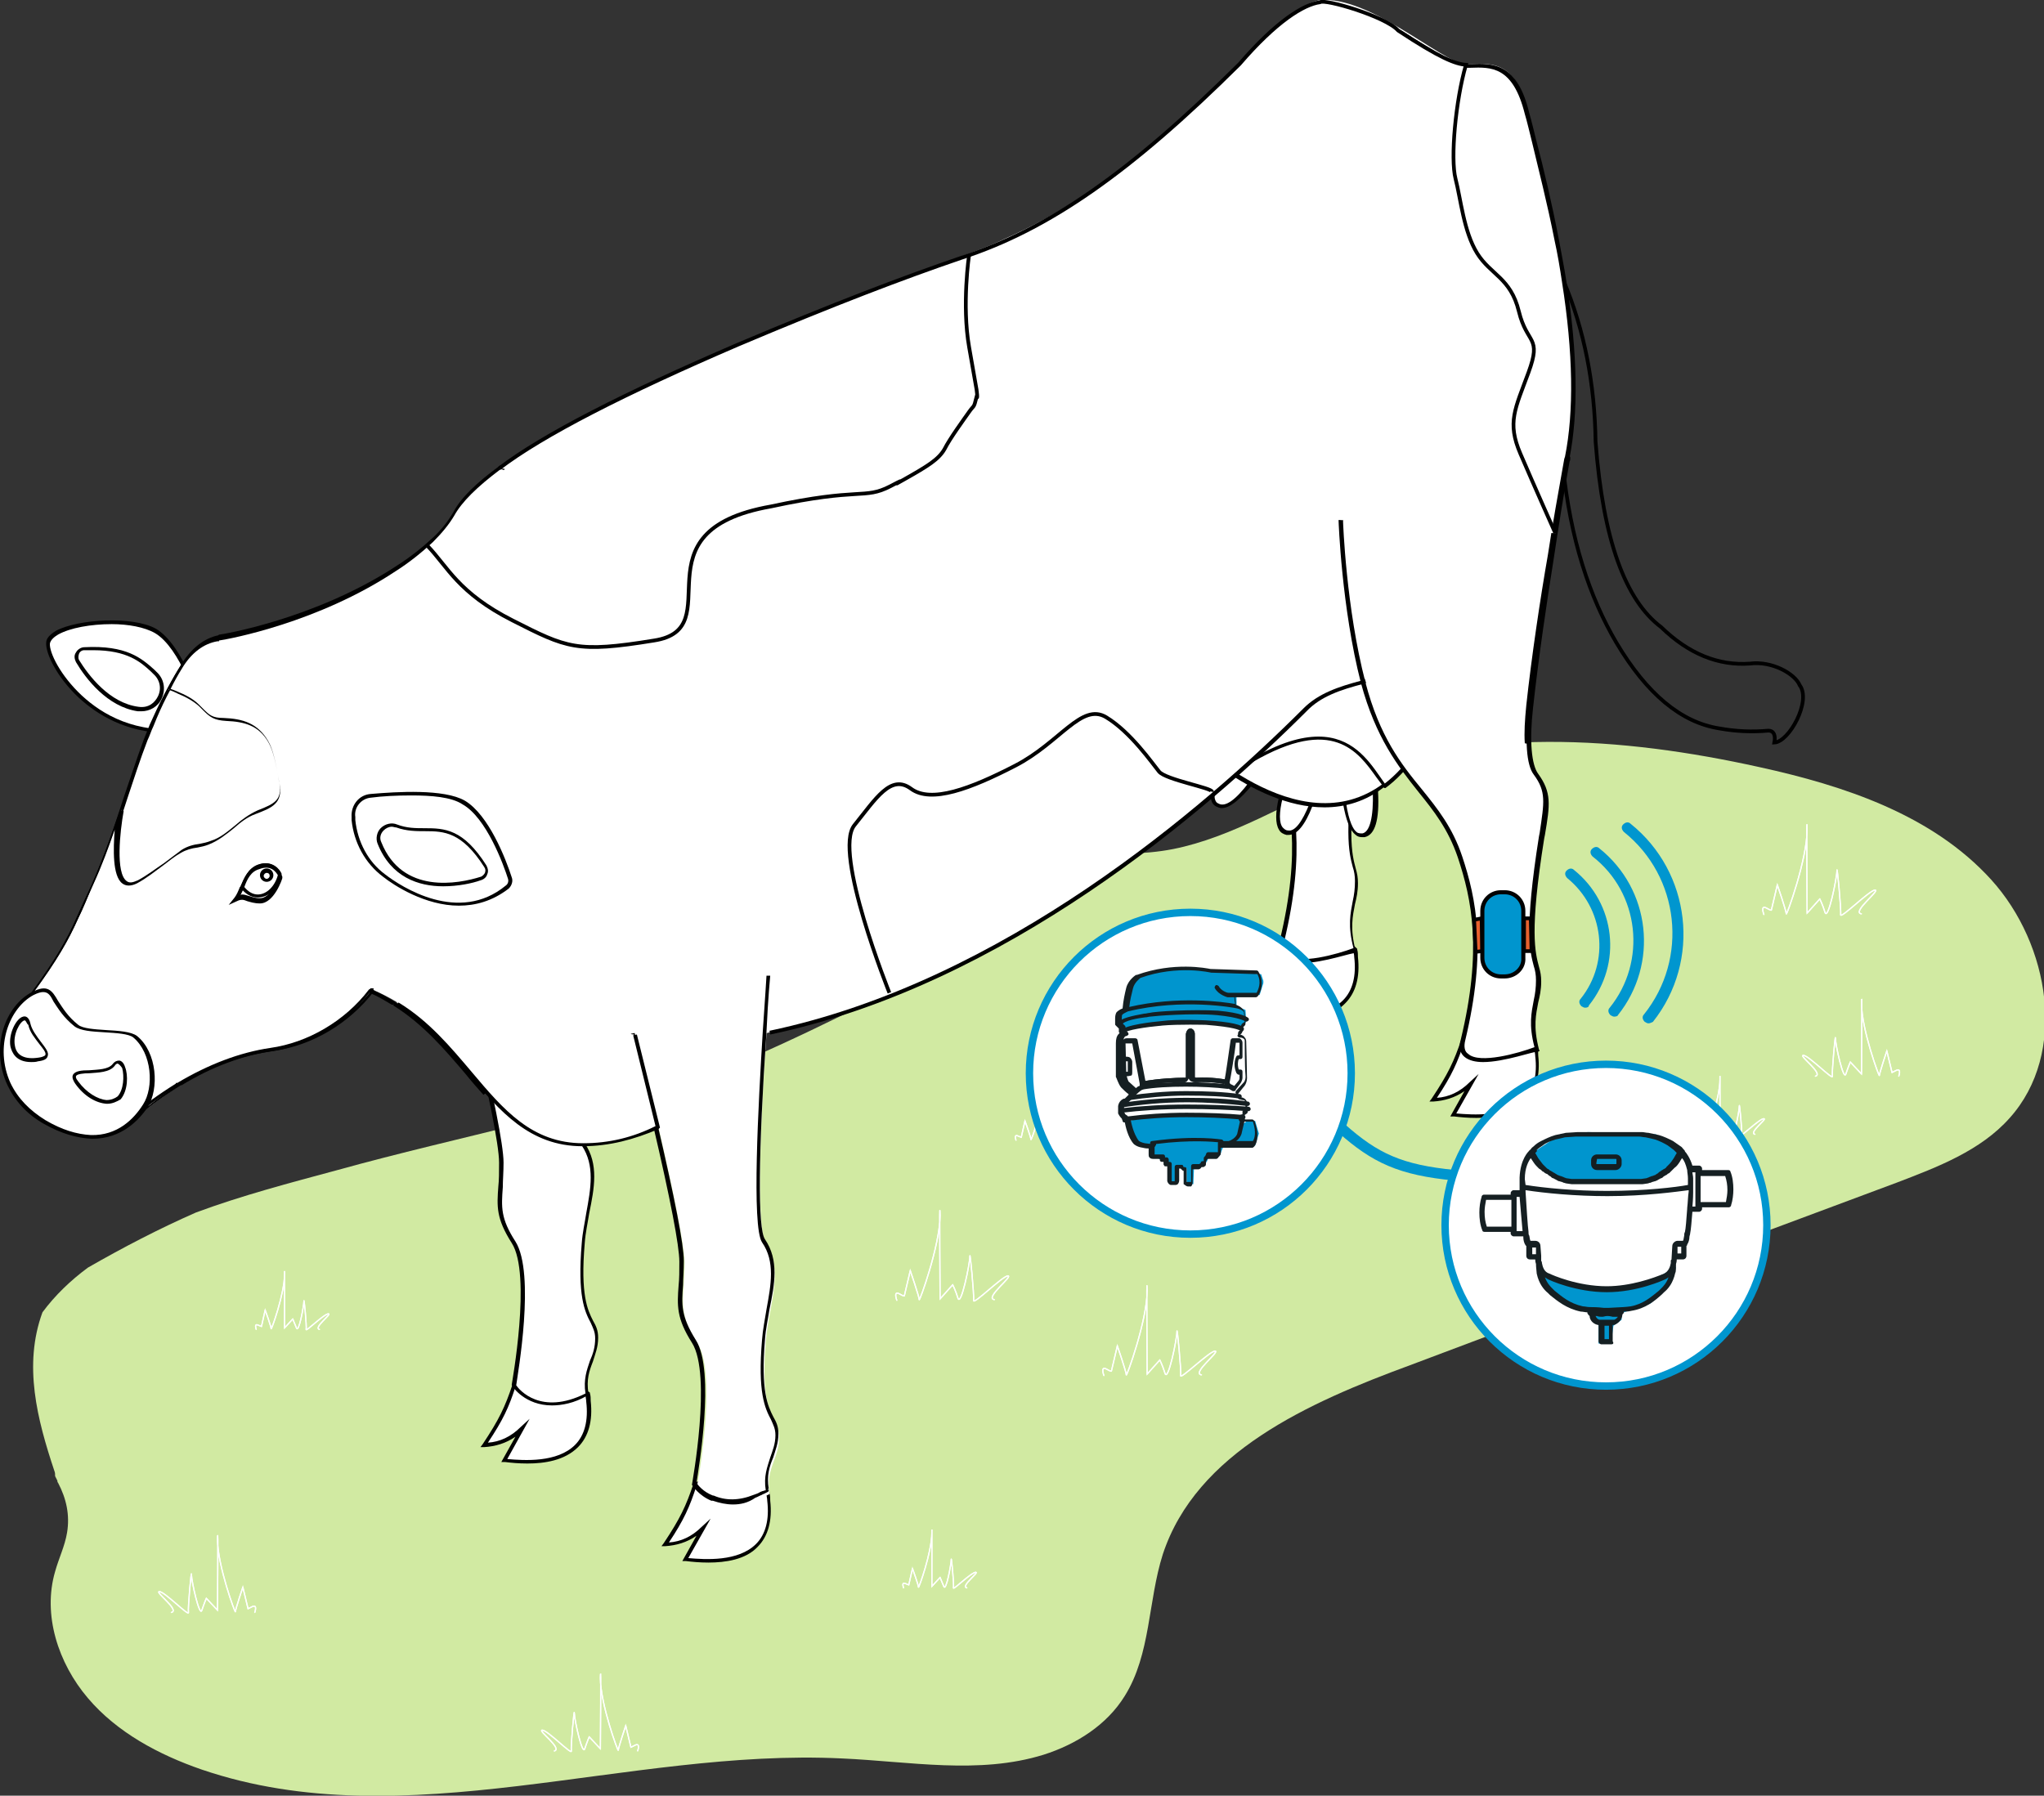 <?xml version="1.0" encoding="utf-8"?>
<!-- Generator: Adobe Illustrator 21.1.0, SVG Export Plug-In . SVG Version: 6.00 Build 0)  -->
<svg version="1.1" id="Layer_1" xmlns="http://www.w3.org/2000/svg" xmlns:xlink="http://www.w3.org/1999/xlink" x="0px" y="0px"
	 width="274.4px" height="241.1px" viewBox="0 0 274.4 241.1" style="enable-background:new 0 0 274.4 241.1;" xml:space="preserve"
	>
<rect x="0" y="0" width="274.4" height="241.1" fill="#333333" stroke="none"/>
<g>
	<g>
		<path style="fill:#D1EAA2;" d="M119.3,134.1C117.5,135,124.6,134.2,119.3,134.1"/>
	</g>
	<g>
		<path style="fill:#D1EAA2;" d="M101.1,141.9c-9.8,4.2-20.4,6.3-30.8,8.9c-8.4,2.1-16.7,4-25,6.3c-6.3,1.7-12.8,3.4-19,5.7
			c-5,2.2-9.8,4.7-14.5,7.4c-2.3,1.7-4.4,3.7-6.1,6c-2.6,7.1-0.7,14.4,1.6,21.3c0.1,0.2,0.1,0.5,0.1,0.7c0.1,0.2,0.2,0.4,0.3,0.6
			c0,0.1,0,0.2,0.1,0.3c1.1,2.1,1.6,4.3,1.2,6.7c-0.3,1.8-1.1,3.4-1.6,5.2c-1.7,5.8,0.4,12.3,4.4,17c3.9,4.6,9.5,7.6,15.3,9.6
			c27.3,9.3,57.1-2.9,85.9-1.5c9.1,0.4,18.4,2.2,27.1-0.5c4.4-1.4,8.5-4,10.9-7.9c3.5-5.6,3.1-12.7,5.1-19
			c4.5-13.7,19.6-20.4,33.2-25.4c21.8-8.2,43.5-16.4,65.3-24.5c5.5-2.1,11.3-4.3,15.2-8.7c7.8-8.7,5.4-23.3-2.5-32
			c-7.9-8.7-19.7-12.6-31.1-15.1c-18.5-4.1-38.5-5.5-56,1.7c-7.6,3.1-14.7,7.7-22.7,9.3c-4.1,0.8-8.2,0.7-12.4,0.2
			c-0.1,0.2-0.2,0.4-0.3,0.7c-2.3,4.2-6.1,7.6-10.1,10.1C126.4,129.8,109.7,138.2,101.1,141.9z"/>
	</g>
	<g>
		<path style="fill:none;stroke:#FFFFFF;stroke-width:0.161;stroke-miterlimit:10;" d="M148.2,184.7c0,0-0.5-1.3,0.3-0.9
			c0.7,0.4,0.7,0.3,0.7,0.3l0.8-3.4c0,0,1.2,3.5,1.2,3.9c0,0.4,2.8-7.3,2.8-11.3c-0.1-4.1,0,11.2,0,11.2l1.7-1.9
			c0,0,0.4,0.8,0.7,1.8c0.4,1.2,1.6-4.6,1.6-5.6c0-1,0.6,5.3,0.5,5.9s3.8-3.2,4.6-3.3c0.8,0-3.2,3-1.8,3.2"/>
		
			<path style="fill:none;stroke:#FFFFFF;stroke-width:0.161;stroke-linecap:round;stroke-linejoin:round;stroke-miterlimit:10;" d="
			M148.2,184.7c0,0-0.5-1.3,0.3-0.9c0.7,0.4,0.7,0.3,0.7,0.3l0.8-3.4c0,0,1.2,3.5,1.2,3.9c0,0.4,2.8-7.3,2.8-11.3
			c-0.1-4.1,0,11.2,0,11.2l1.7-1.9c0,0,0.4,0.8,0.7,1.8c0.4,1.2,1.6-4.6,1.6-5.6c0-1,0.6,5.3,0.5,5.9s3.8-3.2,4.6-3.3
			c0.8,0-3.2,3-1.8,3.2"/>
	</g>
	<g>
		<path style="fill:none;stroke:#FFFFFF;stroke-width:0.161;stroke-miterlimit:10;" d="M236.8,122.8c0,0-0.5-1.3,0.3-0.9
			c0.7,0.4,0.7,0.3,0.7,0.3l0.8-3.4c0,0,1.2,3.5,1.2,3.9c0,0.4,2.8-7.3,2.8-11.3c-0.1-4.1,0,11.2,0,11.2l1.7-1.9
			c0,0,0.4,0.8,0.7,1.8c0.4,1.2,1.6-4.6,1.6-5.6c0-1,0.6,5.3,0.5,5.9c-0.1,0.7,3.8-3.2,4.6-3.3c0.8,0-3.2,3-1.8,3.2"/>
		
			<path style="fill:none;stroke:#FFFFFF;stroke-width:0.161;stroke-linecap:round;stroke-linejoin:round;stroke-miterlimit:10;" d="
			M236.8,122.8c0,0-0.5-1.3,0.3-0.9c0.7,0.4,0.7,0.3,0.7,0.3l0.8-3.4c0,0,1.2,3.5,1.2,3.9c0,0.4,2.8-7.3,2.8-11.3
			c-0.1-4.1,0,11.2,0,11.2l1.7-1.9c0,0,0.4,0.8,0.7,1.8c0.4,1.2,1.6-4.6,1.6-5.6c0-1,0.6,5.3,0.5,5.9c-0.1,0.7,3.8-3.2,4.6-3.3
			c0.8,0-3.2,3-1.8,3.2"/>
	</g>
	<g>
		<path style="fill:none;stroke:#FFFFFF;stroke-width:0.161;stroke-miterlimit:10;" d="M120.4,174.6c0,0-0.5-1.3,0.3-0.9
			c0.7,0.4,0.7,0.3,0.7,0.3l0.8-3.4c0,0,1.2,3.5,1.2,3.9c0,0.4,2.8-7.3,2.8-11.3c-0.1-4.1,0,11.2,0,11.2l1.7-1.9
			c0,0,0.4,0.8,0.7,1.8c0.4,1.2,1.6-4.6,1.6-5.6c0-1,0.6,5.3,0.5,5.9c-0.1,0.7,3.8-3.2,4.6-3.3c0.8,0-3.2,3-1.8,3.2"/>
		
			<path style="fill:none;stroke:#FFFFFF;stroke-width:0.161;stroke-linecap:round;stroke-linejoin:round;stroke-miterlimit:10;" d="
			M120.4,174.6c0,0-0.5-1.3,0.3-0.9c0.7,0.4,0.7,0.3,0.7,0.3l0.8-3.4c0,0,1.2,3.5,1.2,3.9c0,0.4,2.8-7.3,2.8-11.3
			c-0.1-4.1,0,11.2,0,11.2l1.7-1.9c0,0,0.4,0.8,0.7,1.8c0.4,1.2,1.6-4.6,1.6-5.6c0-1,0.6,5.3,0.5,5.9c-0.1,0.7,3.8-3.2,4.6-3.3
			c0.8,0-3.2,3-1.8,3.2"/>
	</g>
	<g>
		<path style="fill:none;stroke:#FFFFFF;stroke-width:0.161;stroke-miterlimit:10;" d="M34.4,178.5c0,0-0.3-0.8,0.2-0.6
			c0.5,0.2,0.5,0.2,0.5,0.2l0.5-2.2c0,0,0.8,2.2,0.8,2.5c0,0.3,1.8-4.7,1.8-7.3c0-2.6,0,7.2,0,7.2l1.1-1.2c0,0,0.2,0.5,0.5,1.2
			c0.3,0.8,1-3,1-3.6c0-0.6,0.4,3.4,0.3,3.8c-0.1,0.4,2.4-2.1,3-2.1c0.5,0-2.1,1.9-1.2,2.1"/>
		
			<path style="fill:none;stroke:#FFFFFF;stroke-width:0.161;stroke-linecap:round;stroke-linejoin:round;stroke-miterlimit:10;" d="
			M34.4,178.5c0,0-0.3-0.8,0.2-0.6c0.5,0.2,0.5,0.2,0.5,0.2l0.5-2.2c0,0,0.8,2.2,0.8,2.5c0,0.3,1.8-4.7,1.8-7.3c0-2.6,0,7.2,0,7.2
			l1.1-1.2c0,0,0.2,0.5,0.5,1.2c0.3,0.8,1-3,1-3.6c0-0.6,0.4,3.4,0.3,3.8c-0.1,0.4,2.4-2.1,3-2.1c0.5,0-2.1,1.9-1.2,2.1"/>
	</g>
	<g>
		<path style="fill:none;stroke:#FFFFFF;stroke-width:0.161;stroke-miterlimit:10;" d="M136.4,153.1c0,0-0.3-0.8,0.2-0.6
			c0.5,0.2,0.5,0.2,0.5,0.2l0.5-2.2c0,0,0.8,2.2,0.8,2.5c0,0.3,1.8-4.7,1.8-7.3c0-2.6,0,7.2,0,7.2l1.1-1.2c0,0,0.2,0.5,0.5,1.2
			c0.3,0.8,1-3,1-3.6c0-0.6,0.4,3.4,0.3,3.8c-0.1,0.4,2.4-2.1,3-2.1c0.5,0-2.1,1.9-1.2,2.1"/>
		
			<path style="fill:none;stroke:#FFFFFF;stroke-width:0.161;stroke-linecap:round;stroke-linejoin:round;stroke-miterlimit:10;" d="
			M136.4,153.1c0,0-0.3-0.8,0.2-0.6c0.5,0.2,0.5,0.2,0.5,0.2l0.5-2.2c0,0,0.8,2.2,0.8,2.5c0,0.3,1.8-4.7,1.8-7.3c0-2.6,0,7.2,0,7.2
			l1.1-1.2c0,0,0.2,0.5,0.5,1.2c0.3,0.8,1-3,1-3.6c0-0.6,0.4,3.4,0.3,3.8c-0.1,0.4,2.4-2.1,3-2.1c0.5,0-2.1,1.9-1.2,2.1"/>
	</g>
	<g>
		<path style="fill:none;stroke:#FFFFFF;stroke-width:0.161;stroke-miterlimit:10;" d="M227.1,152.3c0,0-0.3-0.8,0.2-0.6
			c0.5,0.2,0.5,0.2,0.5,0.2l0.5-2.2c0,0,0.8,2.2,0.8,2.5c0,0.3,1.8-4.7,1.8-7.3c0-2.6,0,7.2,0,7.2l1.1-1.2c0,0,0.2,0.5,0.5,1.2
			c0.3,0.8,1-3,1-3.6c0-0.6,0.4,3.4,0.3,3.8c-0.1,0.4,2.4-2.1,3-2.1c0.5,0-2.1,1.9-1.2,2.1"/>
		
			<path style="fill:none;stroke:#FFFFFF;stroke-width:0.161;stroke-linecap:round;stroke-linejoin:round;stroke-miterlimit:10;" d="
			M227.1,152.3c0,0-0.3-0.8,0.2-0.6c0.5,0.2,0.5,0.2,0.5,0.2l0.5-2.2c0,0,0.8,2.2,0.8,2.5c0,0.3,1.8-4.7,1.8-7.3c0-2.6,0,7.2,0,7.2
			l1.1-1.2c0,0,0.2,0.5,0.5,1.2c0.3,0.8,1-3,1-3.6c0-0.6,0.4,3.4,0.3,3.8c-0.1,0.4,2.4-2.1,3-2.1c0.5,0-2.1,1.9-1.2,2.1"/>
	</g>
	<g>
		<path style="fill:none;stroke:#FFFFFF;stroke-width:0.161;stroke-miterlimit:10;" d="M121.3,213.2c0,0-0.3-0.8,0.2-0.6
			c0.5,0.2,0.5,0.2,0.5,0.2l0.5-2.2c0,0,0.8,2.2,0.8,2.5c0,0.3,1.8-4.7,1.8-7.3c0-2.6,0,7.2,0,7.2l1.1-1.2c0,0,0.2,0.5,0.5,1.2
			c0.3,0.8,1-3,1-3.6c0-0.6,0.4,3.4,0.3,3.8c-0.1,0.4,2.4-2.1,3-2.1c0.5,0-2.1,1.9-1.2,2.1"/>
		
			<path style="fill:none;stroke:#FFFFFF;stroke-width:0.161;stroke-linecap:round;stroke-linejoin:round;stroke-miterlimit:10;" d="
			M121.3,213.2c0,0-0.3-0.8,0.2-0.6c0.5,0.2,0.5,0.2,0.5,0.2l0.5-2.2c0,0,0.8,2.2,0.8,2.5c0,0.3,1.8-4.7,1.8-7.3c0-2.6,0,7.2,0,7.2
			l1.1-1.2c0,0,0.2,0.5,0.5,1.2c0.3,0.8,1-3,1-3.6c0-0.6,0.4,3.4,0.3,3.8c-0.1,0.4,2.4-2.1,3-2.1c0.5,0-2.1,1.9-1.2,2.1"/>
	</g>
	<g>
		<path style="fill:none;stroke:#FFFFFF;stroke-width:0.161;stroke-miterlimit:10;" d="M34.2,216.5c0,0,0.4-1.1-0.3-0.8
			c-0.6,0.3-0.6,0.3-0.6,0.3l-0.7-2.9c0,0-1,3-1,3.3c0,0.3-2.4-6.2-2.4-9.7c0.1-3.5,0,9.5,0,9.5l-1.5-1.6c0,0-0.3,0.7-0.6,1.6
			c-0.3,1-1.4-3.9-1.4-4.8c0-0.8-0.5,4.5-0.4,5.1c0.1,0.6-3.2-2.8-3.9-2.8c-0.7,0,2.8,2.5,1.6,2.8"/>
		
			<path style="fill:none;stroke:#FFFFFF;stroke-width:0.161;stroke-linecap:round;stroke-linejoin:round;stroke-miterlimit:10;" d="
			M34.2,216.5c0,0,0.4-1.1-0.3-0.8c-0.6,0.3-0.6,0.3-0.6,0.3l-0.7-2.9c0,0-1,3-1,3.3c0,0.3-2.4-6.2-2.4-9.7c0.1-3.5,0,9.5,0,9.5
			l-1.5-1.6c0,0-0.3,0.7-0.6,1.6c-0.3,1-1.4-3.9-1.4-4.8c0-0.8-0.5,4.5-0.4,5.1c0.1,0.6-3.2-2.8-3.9-2.8c-0.7,0,2.8,2.5,1.6,2.8"/>
	</g>
	<g>
		<path style="fill:none;stroke:#FFFFFF;stroke-width:0.161;stroke-miterlimit:10;" d="M85.6,235.1c0,0,0.4-1.1-0.3-0.8
			c-0.6,0.3-0.6,0.3-0.6,0.3l-0.7-2.9c0,0-1,3-1,3.3c0,0.3-2.4-6.2-2.4-9.7c0.1-3.5,0,9.5,0,9.5l-1.5-1.6c0,0-0.3,0.7-0.6,1.6
			c-0.3,1-1.4-3.9-1.4-4.8c0-0.8-0.5,4.5-0.4,5.1c0.1,0.6-3.2-2.8-3.9-2.8c-0.7,0,2.8,2.5,1.6,2.8"/>
		
			<path style="fill:none;stroke:#FFFFFF;stroke-width:0.161;stroke-linecap:round;stroke-linejoin:round;stroke-miterlimit:10;" d="
			M85.6,235.1c0,0,0.4-1.1-0.3-0.8c-0.6,0.3-0.6,0.3-0.6,0.3l-0.7-2.9c0,0-1,3-1,3.3c0,0.3-2.4-6.2-2.4-9.7c0.1-3.5,0,9.5,0,9.5
			l-1.5-1.6c0,0-0.3,0.7-0.6,1.6c-0.3,1-1.4-3.9-1.4-4.8c0-0.8-0.5,4.5-0.4,5.1c0.1,0.6-3.2-2.8-3.9-2.8c-0.7,0,2.8,2.5,1.6,2.8"/>
	</g>
	<g>
		<path style="fill:none;stroke:#FFFFFF;stroke-width:0.161;stroke-miterlimit:10;" d="M254.9,144.5c0,0,0.4-1.1-0.3-0.8
			c-0.6,0.3-0.6,0.3-0.6,0.3l-0.7-2.9c0,0-1,3-1,3.3c0,0.3-2.4-6.2-2.4-9.7c0.1-3.5,0,9.5,0,9.5l-1.5-1.6c0,0-0.3,0.7-0.6,1.6
			c-0.3,1-1.4-3.9-1.4-4.8c0-0.8-0.5,4.5-0.4,5.1c0.1,0.6-3.2-2.8-3.9-2.8c-0.7,0,2.8,2.5,1.6,2.8"/>
		
			<path style="fill:none;stroke:#FFFFFF;stroke-width:0.161;stroke-linecap:round;stroke-linejoin:round;stroke-miterlimit:10;" d="
			M254.9,144.5c0,0,0.4-1.1-0.3-0.8c-0.6,0.3-0.6,0.3-0.6,0.3l-0.7-2.9c0,0-1,3-1,3.3c0,0.3-2.4-6.2-2.4-9.7c0.1-3.5,0,9.5,0,9.5
			l-1.5-1.6c0,0-0.3,0.7-0.6,1.6c-0.3,1-1.4-3.9-1.4-4.8c0-0.8-0.5,4.5-0.4,5.1c0.1,0.6-3.2-2.8-3.9-2.8c-0.7,0,2.8,2.5,1.6,2.8"/>
	</g>
</g>
<path style="fill:#FFFFFF;stroke:#000000;stroke-width:0.501;stroke-miterlimit:10;" d="M222.3,90.3"/>
<path style="fill:#FFFFFF;stroke:#000000;stroke-width:0.501;stroke-miterlimit:10;" d="M219.9,87"/>
<g>
	<path style="fill:#FFFFFF;" d="M170.8,136.4l2.3-4.2c-1.5,1.4-3.1,2.1-5,2.1c2.2-3.3,3-5,4-8c0,0,6.2-2.5,9.8,1.2
		c0.1,0.3,0.1,0.7,0.1,1C183,137.7,173.9,136.7,170.8,136.4z"/>
	<path d="M173.9,136.8c-1.2,0-2.2-0.1-3-0.2l-0.5,0l1.9-3.4c-1.3,0.9-2.7,1.3-4.2,1.4l-0.5,0l0.3-0.4c2.2-3.3,3-5,4-8l0-0.1l0.1,0
		c0.3-0.1,6.4-2.5,10.1,1.2l0.1,0.1l0,0.1c0.1,0.3,0.1,0.7,0.1,1c0.3,2.7-0.3,4.8-1.7,6.2C178.9,136.5,176.2,136.8,173.9,136.8z
		 M171.2,136.2c2.3,0.2,6.7,0.5,9.1-1.9c1.3-1.3,1.8-3.3,1.5-5.8c0-0.3-0.1-0.6-0.1-0.9c-3.2-3.1-8.6-1.4-9.4-1.1
		c-0.9,2.8-1.7,4.5-3.7,7.6c1.6-0.1,3.1-0.8,4.4-2.1l1.2-1.1L171.2,136.2z"/>
</g>
<g>
	<path style="fill:#FFFFFF;" d="M195.1,149.7l2.3-4.2c-1.5,1.4-3.1,2.1-5,2.1c2.2-3.3,3-5,4-8c0,0,6.5-3.3,9.8,1.2
		c0.1,0.3,0.1,0.7,0.1,1C207.3,151,198.2,150,195.1,149.7z"/>
	<path d="M198.2,150.1c-1.2,0-2.2-0.1-3-0.2l-0.5,0l1.9-3.4c-1.3,0.9-2.7,1.3-4.2,1.4l-0.5,0l0.3-0.4c2.2-3.3,3-5,4-8l0-0.1l0.1,0
		c0.1,0,6.8-3.3,10.1,1.2l0,0.1c0.1,0.3,0.1,0.7,0.1,1c0.3,2.7-0.3,4.8-1.7,6.2C203.2,149.7,200.5,150.1,198.2,150.1z M195.5,149.5
		c2.3,0.2,6.7,0.5,9.1-1.9c1.3-1.3,1.8-3.3,1.5-5.8c0-0.3-0.1-0.6-0.1-0.9c-2.9-3.8-8.6-1.4-9.4-1.1c-0.9,2.8-1.7,4.6-3.7,7.6
		c1.6-0.1,3.1-0.8,4.4-2.1l1.2-1.1L195.5,149.5z"/>
</g>
<g>
	<path style="fill:#FFFFFF;" d="M67.7,196.1l2.3-4.2c-1.5,1.4-3.1,2.1-5,2.1c2.2-3.3,3-5,4-8c0,0,6.6-0.5,9.8,1.2
		c0.1,0.3,0.1,0.7,0.1,1C79.9,197.4,70.9,196.4,67.7,196.1z"/>
	<path d="M70.8,196.5c-1.2,0-2.2-0.1-3-0.2l-0.5,0l1.9-3.4c-1.3,0.9-2.7,1.3-4.2,1.4l-0.5,0l0.3-0.4c2.2-3.3,3-5,4-8l0.1-0.2l0.2,0
		c0.3,0,6.7-0.5,10,1.2l0.1,0.1l0,0.1c0.1,0.3,0.1,0.7,0.1,1c0.3,2.7-0.3,4.8-1.7,6.2C75.8,196.1,73.1,196.5,70.8,196.5z
		 M68.1,195.9c2.3,0.2,6.7,0.5,9.1-1.9c1.3-1.3,1.8-3.3,1.5-5.8c0-0.3-0.1-0.6-0.1-0.9c-2.9-1.4-8.4-1.1-9.4-1.1
		c-0.9,2.8-1.7,4.5-3.7,7.5c1.6-0.1,3.1-0.8,4.4-2.1l1.2-1.1L68.1,195.9z"/>
</g>
<g id="station-ear-02">
	<g>
		<path style="fill:#FFFFFF;" d="M27,95.5c0,0-2.4-8.6-6.2-10.7c-3.8-2.2-14.2-0.9-14.4,1.6C6.3,88.9,12.6,99.6,25,98L27,95.5z"/>
		<path d="M22.5,98.4c-5.6,0-9.5-2.5-11.9-4.7c-3.1-2.9-4.5-6.1-4.4-7.4c0-0.6,0.5-1.1,1.3-1.6c3-1.6,10.3-2,13.4-0.3
			c3.8,2.2,6.2,10.5,6.3,10.9l0,0.1l-2.2,2.7l-0.1,0C24.1,98.3,23.3,98.4,22.5,98.4z M15,83.8c-2.8,0-5.6,0.5-7.2,1.4
			c-0.5,0.3-1,0.7-1.1,1.2c-0.1,1.2,1.4,4.3,4.3,7c2.7,2.5,7.2,5.2,13.9,4.4l1.9-2.3c-0.3-1.1-2.6-8.5-6-10.5
			C19.4,84.2,17.2,83.8,15,83.8z"/>
	</g>
	<g>
		<path style="fill:#FFFFFF;" d="M20.8,90.4c-1.7-1.5-3.5-3.6-9.5-3.3c-0.8,0-1.3,1-0.9,1.7c1.3,2.1,4.2,5.9,8.2,6.4
			C21.3,95.6,22.8,92.2,20.8,90.4z"/>
		<path d="M19,95.5c-0.1,0-0.3,0-0.5,0c-4.1-0.6-7-4.4-8.3-6.6c-0.2-0.4-0.3-0.9,0-1.3c0.2-0.4,0.7-0.7,1.1-0.7
			c5.7-0.3,7.7,1.5,9.4,3l0.3,0.3c1,0.9,1.3,2.3,0.7,3.6C21.2,94.9,20.1,95.5,19,95.5z M12.5,87.3c-0.4,0-0.8,0-1.2,0
			c-0.3,0-0.6,0.2-0.7,0.5c-0.1,0.3-0.1,0.6,0,0.8c1.3,2.1,4.1,5.8,8,6.3c1.4,0.2,2.2-0.6,2.6-1.4c0.5-1,0.3-2.2-0.6-3l-0.3-0.3
			C18.9,88.9,17.1,87.3,12.5,87.3z"/>
	</g>
</g>
<g id="station-tail-01">
	<path style="fill:none;stroke:#000000;stroke-width:0.5;stroke-miterlimit:10;" d="M223,84.2c-4.8-3.6-7.8-11.7-8.8-24.9
		c-0.1-7.7-1.5-15-4.3-21.6c-2.7-5.3-5.5-9.1-8.2-12.4L195,30c5.2,7.3,9.7,14.7,12.4,22.2c1,2.5,1.7,6,2.4,10.2
		c1,10,3.6,17.8,7.2,23.9c4.1,6.9,8.7,10.7,13.8,11.5c2.2,0.4,4.4,0.5,6.6,0.3c0.7,0,1,0.6,0.8,1.6c2-0.1,5-5.6,3.4-7.7
		c-0.6-1.5-3.7-3.3-6.7-2.9C230.7,89.4,226.7,87.8,223,84.2z"/>
</g>
<g>
	<path style="fill:#FFFFFF;" d="M181,81.5c-0.5,4.5-0.2,7.7,0.7,9c1.8,2.5,1.5,4.1,0.8,8.6c-2.7,16.8-0.4,16.2-0.4,19.2
		c0,3.1-1.5,4.4-0.2,9.2c0,0-11.1,4.2-9.8-1.1c3-12.5,1.4-19.4-0.4-24.6c-3-8.8-9.6-10.4-13-23.4c-2.7-10.2-3-21.7-3-21.7
		c2.1-13.4,15.4-18.7,23.6-16.7c0.2,0,0.5,0.1,0.7,0.2c3.7,1.5,6,7.8,6,7.8c0,0.1,0,0.2-0.1,0.4c-0.7,3.8-1.4,8.3-2.1,12.9
		C182.7,68.4,181.6,75.7,181,81.5z"/>
	<path d="M174.8,129.3c-1,0-1.9-0.2-2.5-0.7c-0.6-0.5-0.8-1.3-0.5-2.3c2.9-12,1.5-18.8-0.4-24.4c-1.3-3.8-3.2-6.2-5.3-8.8
		c-2.7-3.4-5.7-7.2-7.7-14.6c-2.6-10.1-3-21.7-3-21.8c1.2-7.4,5.4-11.5,8.8-13.8c4.6-3.1,10.5-4.3,15.2-3.1c0.3,0.1,0.5,0.1,0.7,0.3
		c3.7,1.5,6,7.7,6.1,8l0,0.1l0,0.1c0,0.1,0,0.2-0.1,0.4c-0.8,4.5-1.5,8.9-2.1,12.9c-0.9,5.6-2.1,13.7-2.8,20.2l0,0
		c-0.5,4.4-0.2,7.6,0.7,8.8c1.8,2.5,1.6,4.1,0.9,8.3l-0.1,0.5c-2,12.5-1.2,15.3-0.7,17.2c0.2,0.7,0.3,1.2,0.3,2c0,1.1-0.2,2-0.4,2.8
		c-0.3,1.6-0.7,3.2,0.1,6.3l0.1,0.2l-0.2,0.1C181.7,127.8,177.7,129.3,174.8,129.3z M175.7,39.8c-3.7,0-7.8,1.2-11.2,3.5
		c-3.3,2.2-7.4,6.2-8.5,13.4c0,0.1,0.4,11.6,3,21.6c1.9,7.3,4.8,10.9,7.6,14.4c2.1,2.6,4.1,5.1,5.4,9c1.9,5.7,3.3,12.6,0.4,24.7
		c-0.2,0.9-0.1,1.5,0.4,1.8c1.5,1.4,6.8-0.1,8.9-0.9c-0.8-3-0.4-4.7-0.1-6.3c0.2-0.9,0.3-1.7,0.3-2.7c0-0.7-0.1-1.3-0.3-1.9
		c-0.5-1.9-1.3-4.8,0.7-17.4l0.1-0.5c0.7-4.1,0.9-5.5-0.8-7.9c-1-1.3-1.2-4.6-0.7-9.2l0,0c0.7-6.5,1.9-14.6,2.8-20.2
		c0.6-4,1.4-8.4,2.1-12.9c0-0.1,0-0.2,0.1-0.3c-0.3-0.7-2.5-6.3-5.8-7.6c-0.2-0.1-0.4-0.2-0.6-0.2C178.1,39.9,176.9,39.8,175.7,39.8
		z"/>
</g>
<g>
	<path style="fill:#FFFFFF;" d="M60.8,125.6c0,0,6.6,25.5,6.6,30.6c0,5.1-1.1,6.4,1.6,10.7c2.8,4.3,0,19.2,0,19.2s3,4.7,9.8,1.1
		c-0.6-3.4,1.3-4.7,1.3-7.5c0-2.8-2.7-2.4-1.8-12.8c0.4-4.9,2.5-9.4,0-13.3c-2-3,0.7-35.6,0.7-35.6
		C70.3,115.6,64.4,118.4,60.8,125.6z"/>
	<path d="M74.1,188.7c-3.6,0-5.3-2.5-5.3-2.6l-0.1-0.1l0-0.1c0-0.1,2.7-14.8,0-19c-2.1-3.3-2-4.9-1.8-7.6c0.1-0.9,0.1-1.9,0.1-3.2
		c0-5-6.5-30.3-6.6-30.5l0-0.1l0-0.1c3.8-7.5,10.1-10.1,18.6-7.6l0.2,0.1l0,0.2c-0.9,11.2-2.2,33.1-0.7,35.4c1.9,2.8,1.3,6,0.6,9.4
		c-0.2,1.3-0.5,2.6-0.6,4c-0.6,7,0.4,9,1.1,10.4c0.4,0.7,0.7,1.3,0.7,2.3c0,1.3-0.4,2.2-0.7,3.2c-0.5,1.3-0.9,2.4-0.6,4.3l0,0.2
		l-0.2,0.1C77.1,188.4,75.4,188.7,74.1,188.7z M69.3,186c0.4,0.6,3.3,4.1,9.3,1.1c-0.3-1.9,0.2-3.2,0.6-4.4c0.4-0.9,0.7-1.8,0.7-3
		c0-0.9-0.3-1.4-0.6-2.1c-0.8-1.5-1.8-3.6-1.2-10.7c0.1-1.4,0.4-2.7,0.6-4c0.6-3.3,1.2-6.4-0.6-9.1c-1.9-2.9,0.4-32.5,0.6-35.5
		c-8.2-2.3-14,0.1-17.7,7.3c0.5,1.9,6.6,25.6,6.6,30.5c0,1.3-0.1,2.3-0.1,3.3c-0.2,2.7-0.3,4.2,1.7,7.3
		C71.9,171,69.5,184.5,69.3,186z"/>
</g>
<g>
	<path style="fill:#FFFFFF;" d="M183,112.1c-1.5,0.3-2.2-2-2.5-4.3c-0.3-2.1-0.2-4.1-0.2-4.1l3.7-2.9c0,0,0.5,2.7,0.6,5.5
		C184.7,109,184.5,111.8,183,112.1z"/>
	<path d="M182.8,112.4c-0.3,0-0.6-0.1-0.8-0.3c-0.8-0.6-1.3-2-1.7-4.2c-0.3-2.1-0.2-4.1-0.2-4.1l0-0.1l4.2-3.3l0.1,0.4
		c0,0,0.5,2.7,0.6,5.5c0.2,3.8-0.4,5.8-1.8,6.1l0,0C183,112.4,182.9,112.4,182.8,112.4z M180.5,103.9c0,0.5,0,2.2,0.2,3.9
		c0.4,2.6,1,3.6,1.4,3.9c0.2,0.2,0.5,0.2,0.8,0.2c1-0.2,1.5-2.2,1.4-5.6c-0.1-2.1-0.4-4.2-0.5-5L180.5,103.9z"/>
</g>
<g>
	<path style="fill:#FFFFFF;" d="M177.8,101.6c0,0-0.7,3.5-1.8,6.4c-0.9,2.2-1.9,4-3.2,3.8c-1.5-0.3-1.3-2.6-0.8-4.8
		c0.5-2.1,1.3-4,1.3-4L177.8,101.6z"/>
	<path d="M173,112.1c-0.1,0-0.2,0-0.3,0c-0.4-0.1-0.8-0.3-1-0.7c-0.5-0.8-0.5-2.3,0-4.4c0.5-2.1,1.3-4,1.3-4l0-0.1l5.1-1.5l-0.1,0.4
		c0,0-0.7,3.5-1.8,6.4C175.2,110.8,174.1,112.1,173,112.1z M173.4,103.2c-0.2,0.4-0.8,2.1-1.2,3.9c-0.5,2-0.5,3.4,0,4
		c0.2,0.2,0.4,0.4,0.7,0.4c0.9,0.2,1.9-1.1,2.9-3.6c0.9-2.3,1.5-4.9,1.7-5.9L173.4,103.2z"/>
</g>
<g>
	<path style="fill:#FFFFFF;" d="M171.3,99.9c0,0-1.6,2.9-3.4,5.2c-1.5,1.9-3.3,3.6-4.4,2.9c-1.4-0.7-0.4-3.1,0.9-5.2
		c1.1-1.7,2.2-3.1,2.2-3.1L171.3,99.9z"/>
	<path d="M164,108.5c-0.2,0-0.5-0.1-0.7-0.2c-0.4-0.2-0.6-0.5-0.7-0.9c-0.3-1,0.3-2.5,1.5-4.6c1.1-1.7,2.2-3.1,2.3-3.1l0.1-0.1
		l5.3,0.1l-0.2,0.4c0,0-1.6,2.9-3.5,5.3C166.4,107.4,165.1,108.5,164,108.5z M166.7,100.1c-0.3,0.3-1.3,1.6-2.1,3
		c-1.2,1.9-1.7,3.4-1.5,4.2c0.1,0.3,0.2,0.5,0.5,0.6c0.9,0.5,2.3-0.5,4.1-2.9c1.4-1.8,2.7-4,3.2-4.8L166.7,100.1z"/>
</g>
<g>
	<path style="fill:#FFFFFF;" d="M92,209.4l2.3-4.2c-1.5,1.4-3.1,2.1-5,2.1c2.2-3.3,3-5,4-8c0,0,6-3,9.8,1.2c0.1,0.3,0.1,0.7,0.1,1
		C104.2,210.7,95.2,209.7,92,209.4z"/>
	<path d="M95.1,209.8c-1.2,0-2.2-0.1-3-0.2l-0.5,0l1.9-3.4c-1.3,0.9-2.7,1.3-4.2,1.4l-0.5,0l0.3-0.4c2.2-3.3,3-5,4-8l0-0.1l0.1,0
		c0.1,0,6.2-3.1,10.1,1.2l0,0.1l0,0.1c0.1,0.3,0.1,0.7,0.1,1c0.3,2.7-0.3,4.8-1.7,6.2C100.1,209.4,97.4,209.8,95.1,209.8z
		 M92.4,209.2c2.3,0.2,6.7,0.5,9.1-1.9c1.3-1.3,1.8-3.3,1.5-5.8c0-0.3-0.1-0.6-0.1-0.9c-3.4-3.6-8.6-1.4-9.4-1.1
		c-0.9,2.8-1.7,4.6-3.7,7.6c1.6-0.1,3.1-0.8,4.4-2.1l1.2-1.1L92.4,209.2z"/>
</g>
<g>
	<path style="fill:#FFFFFF;" d="M193.6,94.4c-2.2,5.5-4.9,9-7.8,11.1c-12,9-27.2-7.2-27.2-7.2c-2.9-10.3,7.3-18.1,17.7-20.5
		C187.9,75.1,199.8,79.2,193.6,94.4z"/>
	<path d="M177.8,108.4c-9.9,0-19.3-9.8-19.4-10l-0.1-0.1c-1-3.5-0.5-7,1.4-10.2c2.9-4.9,9.3-9,16.5-10.7c7.5-1.7,14-0.5,17.1,3.2
		c2.7,3.1,2.8,7.9,0.4,13.8v0c-2.1,5.2-4.8,9-7.8,11.2C183.4,107.6,180.6,108.4,177.8,108.4z M158.9,98.1
		c0.9,0.9,15.5,15.6,26.8,7.1c3-2.2,5.6-5.9,7.7-11c2.3-5.7,2.2-10.3-0.3-13.3c-3-3.5-9.4-4.7-16.6-3c-7.2,1.6-13.4,5.6-16.2,10.4
		C158.4,91.5,157.9,94.8,158.9,98.1z"/>
</g>
<g>
	<path style="fill:#FFFFFF;" d="M193.6,94.4c-2.2,5.5-4.9,9-7.8,11.1c-2.6-3.3-5.6-10.5-17.8-3.4c-4.3,2.5,8.7-20.3,8.3-24.4
		C187.9,75.1,199.8,79.2,193.6,94.4z"/>
	<path d="M185.8,105.8l-0.1-0.2c-0.3-0.4-0.6-0.8-0.9-1.2c-2.5-3.5-5.9-8.3-16.6-2.1c-0.2,0.1-0.7,0.4-1,0.1
		c-0.8-0.7,0.6-4.1,4-11.6c2.4-5.3,5.1-11.2,4.9-13l0-0.2l0.2,0c7.5-1.7,14-0.5,17.1,3.2c2.7,3.1,2.8,7.9,0.4,13.8v0
		c-2.1,5.2-4.8,9-7.8,11.2L185.8,105.8z M177,98.9c4.4,0,6.6,3,8.2,5.3c0.2,0.3,0.5,0.7,0.7,1c2.9-2.2,5.4-5.9,7.5-10.9
		c2.3-5.7,2.2-10.3-0.3-13.3c-3-3.5-9.3-4.7-16.4-3.1c0,2.1-2.5,7.7-4.9,13c-2,4.4-4.8,10.5-4.2,11.1c0,0,0.1,0,0.4-0.1
		C171.8,99.7,174.7,98.9,177,98.9z"/>
</g>
<g>
	<path style="fill:#FFFFFF;" d="M210.3,61.3L210.3,61.3c0,0.2,0,0.3-0.1,0.4c-0.1,0.7-0.3,1.4-0.5,2.1c-2.7,9-5.9,14.9-9.4,18.8
		c-0.2,0.2-0.4,0.5-0.6,0.7c-1.1,1.2-2.2,2.1-3.3,2.9c-4.6,3.3-9.3,4.3-13.3,5.4c-3.1,0.8-5.8,1.7-7.9,3.7
		c-7.3,7.3-36.4,35.9-71.8,43.3c-0.2,0-0.3,0.1-0.5,0.1c-1.2,0.2-2.5,0.5-3.7,0.7c0,0-0.2,0.5-0.7,1.3c-1.3,2.3-4.3,7-9.7,10
		c-0.2,0.1-0.4,0.2-0.7,0.4c0,0,0,0,0,0h0c0,0,0,0,0,0c-2.7,1.4-6,2.4-9.9,2.4c-5.7,0-9.3-3-12.7-6.9c-3.6-4-6.9-8.8-12.1-12.1
		c0,0-0.1-0.1-0.1-0.1c-1-0.6-2-1.1-3.1-1.6c-0.1,0-0.1,0-0.1-0.1c0,0,0,0,0,0c0,0,0,0,0,0c-1.3-0.5-2.6-1-4.1-1.3
		c-0.6-0.1-1.2-0.2-1.8-0.3c-0.6-0.1-1.2-0.2-1.8-0.2c-1.8-0.2-3.4-0.6-4.9-1.3c-5.4-2.6-8.6-8.6-10.5-15.2c-0.3-1-0.5-1.9-0.6-2.9
		c-1.7-10.8,2.6-24.4,3-25.8c0-0.1,0-0.1,0-0.1s12.6-1.9,23.8-9.3c1.9-1.2,3.6-2.5,4.9-3.9c1.2-1.1,2.2-2.3,2.9-3.5
		c1.1-1.9,3.1-3.9,6-6c2.1-1.6,4.7-3.2,7.6-4.9c8.7-5,20.4-10.2,32.1-14.9c0.2-0.1,0.4-0.2,0.5-0.2c2.1-0.8,4.2-1.7,6.2-2.5
		c6.2-2.4,12.2-4.7,17.6-6.7c1.3-0.5,2.6-1,3.8-1.6c7.7-3.4,14.4-8.1,20-12.8c4.4-3.7,8.2-7.4,11.4-10.6c5-4.9,8.6-8.5,11.2-8.7
		c3.1-0.2,6.9,1.6,10.4,3.7c3.9,2.3,7.4,4.9,9,4.9c3,0,6.6-0.9,8.3,6.4c0.2,1,0.6,2.3,1,3.9c0.9,3.4,2,8,3,13.2
		c0.3,1.8,0.7,3.7,1,5.6C211.1,45.8,211.7,54.4,210.3,61.3z"/>
</g>
<g>
	<path style="fill:#FFFFFF;" d="M206.8,55.3c2.2,2.4,3.5,6,3.5,6c0,0.1,0,0.2-0.1,0.4c-0.7,3.8-1.4,8.3-2.1,12.9
		c-1.1,7.1-2.2,14.4-2.8,20.2c-0.5,4.5-0.2,7.7,0.7,9c1.8,2.6,1.5,4.1,0.8,8.6c-2.7,16.8-0.4,16.2-0.4,19.3s-1.5,4.4-0.2,9.2
		c0,0-11.1,4.2-9.8-1.1c3-12.4,1.4-19.4-0.4-24.6c-3-8.8-9.6-10.4-13-23.4c-2.7-10.2-3-21.7-3-21.7c0.4-2.3,1-4.3,1.9-6.1
		c1.2-2.4,2.8-4.4,4.7-6"/>
	<path d="M199.1,142.6c-1,0-1.9-0.2-2.5-0.7c-0.6-0.5-0.8-1.3-0.5-2.3c2.9-12,1.5-18.8-0.4-24.5c-1.3-3.8-3.2-6.2-5.3-8.8
		c-2.7-3.4-5.7-7.2-7.7-14.6c-2.6-10.1-3-21.7-3-21.8c0.4-2.2,1-4.3,2-6.2c1.2-2.3,2.8-4.3,4.8-6l0.3,0.4c-1.9,1.7-3.5,3.6-4.6,5.9
		c-0.9,1.8-1.6,3.9-1.9,6c0,0.1,0.4,11.6,3,21.6c1.9,7.3,4.8,11,7.6,14.4c2.1,2.6,4.1,5.1,5.4,9c1.9,5.7,3.3,12.6,0.4,24.7
		c-0.2,0.8-0.1,1.5,0.4,1.8c1.5,1.4,6.8-0.1,8.9-0.9c-0.8-3-0.4-4.7-0.1-6.3c0.2-0.9,0.3-1.7,0.3-2.7c0-0.7-0.1-1.3-0.3-1.9
		c-0.5-1.9-1.3-4.8,0.7-17.4l0.1-0.5c0.6-4.1,0.9-5.5-0.8-7.8c-1-1.3-1.2-4.6-0.7-9.2c0.7-6.5,1.9-14.6,2.8-20.2
		c0.6-4.1,1.4-8.4,2.1-12.9c0-0.1,0-0.2,0.1-0.3c-0.2-0.5-1.5-3.7-3.4-5.8l0.4-0.3c2.2,2.4,3.5,5.9,3.6,6.1l0,0.1l0,0.1
		c0,0.1,0,0.2-0.1,0.4c-0.8,4.5-1.5,8.9-2.1,12.9c-0.9,5.6-2.1,13.7-2.8,20.2c-0.5,4.4-0.2,7.6,0.7,8.8c1.8,2.5,1.6,4.1,0.9,8.2
		l-0.1,0.5c-2,12.5-1.2,15.3-0.7,17.2c0.2,0.7,0.3,1.2,0.3,2c0,1.1-0.2,2-0.4,2.8c-0.3,1.6-0.7,3.2,0.1,6.3l0.1,0.2l-0.2,0.1
		C206,141.1,202,142.6,199.1,142.6z"/>
</g>
<g>
	<path style="fill:#FFFFFF;" d="M187.3,3.9c4,2.3,7.5,4.9,9.1,4.9c3,0,6.7-0.9,8.5,6.4c0.3,1,0.6,2.3,1,3.9c0.9,3.4,2,8,3,13.2
		c0.3,1.8,0.7,3.7,1,5.6c1.2,8,1.8,16.5,0.4,23.5v0.1c0,0.1,0,0.2-0.1,0.3c-0.7,3.8-1.4,8.3-2.2,12.9c-1.2,7.1-2.2,14.4-2.9,20.2
		c-0.2,1.9-0.3,3.6-0.2,5"/>
	<path d="M204.7,99.8c-0.1-1.4,0-3.1,0.2-5.1c0.7-6.5,1.9-14.5,2.9-20.2c0.6-4,1.4-8.4,2.2-12.9l0.1-0.3l0,0
		c1.2-6,1.1-13.9-0.4-23.4c-0.3-2-0.6-3.8-1-5.6c-1-5.1-2.2-9.7-3-13.1c-0.4-1.6-0.7-2.9-1-3.9c-1.6-6.4-4.5-6.3-7.3-6.2
		c-0.3,0-0.6,0-0.9,0c-1.3,0-3.4-1.3-6.1-3c-1-0.6-2-1.3-3.1-1.9l0.3-0.4c1.1,0.6,2.1,1.3,3.1,1.9c2.6,1.6,4.8,2.9,5.9,2.9
		c0.3,0,0.6,0,0.9,0c2.9-0.1,6.2-0.2,7.8,6.6c0.3,1,0.6,2.3,1,3.9c0.9,3.4,2,8,3,13.2c0.3,1.7,0.7,3.6,1,5.6
		c1.5,9.6,1.6,17.6,0.4,23.6l0,0l-0.1,0.3c-0.8,4.5-1.5,8.8-2.2,12.9c-0.9,5.6-2.2,13.7-2.9,20.2c-0.2,1.9-0.3,3.6-0.2,5L204.7,99.8
		z"/>
</g>
<g>
	<path style="fill:#FFFFFF;" d="M103.4,131.3c0,0-0.2,3.1-0.5,7.5c-0.7,9.8-1.5,26-0.1,28.1c2.5,3.8,0.4,8.3,0,13.3
		c-0.9,10.4,1.8,9.9,1.8,12.8c0,2.8-1.8,4.1-1.3,7.4c0,0,0,0.1,0,0.2c-0.3,0.2-0.5,0.2-0.8,0.3c-0.3,0.2-0.6,0.3-0.9,0.4
		c-2.5,0.9-4.3,0.6-5.6,0c0,0,0,0,0,0c-1.7-0.7-2.4-1.9-2.4-1.9s2.8-14.8,0-19.1c-2.8-4.4-1.7-5.7-1.7-10.7c0-2.6-1.8-10.9-3.5-18.2
		c0,0,0,0,0,0c-1.6-6.6-3.1-12.3-3.1-12.3"/>
	<path d="M98.4,202c-0.9,0-1.8-0.2-2.7-0.5h-0.1l-0.1,0c-1.7-0.7-2.5-2-2.5-2l-0.1-0.1l0-0.1c0-0.1,2.7-14.7,0-19
		c-2.1-3.3-2-5-1.8-7.7c0.1-0.9,0.1-1.9,0.1-3.2c0-2.1-1.2-8.4-3.5-18.2l0-0.1c-1.5-6.4-3-12.2-3-12.3l0.5-0.1
		c0,0.1,1.5,5.8,3.1,12.3l0,0.1c2.3,9.9,3.5,16,3.5,18.2c0,1.3-0.1,2.3-0.1,3.2c-0.2,2.7-0.3,4.2,1.7,7.4c2.7,4.2,0.3,17.8,0.1,19.2
		c0.2,0.3,0.9,1.2,2.2,1.7h0l0.1,0c1.6,0.7,3.4,0.7,5.4-0.1c0.3-0.1,0.6-0.2,0.9-0.4c0.1,0,0.2-0.1,0.3-0.1c0.1,0,0.2-0.1,0.4-0.1
		c0,0,0,0,0,0c-0.3-1.9,0.2-3.1,0.6-4.4c0.3-0.9,0.7-1.8,0.7-3c0-0.9-0.3-1.4-0.6-2.1c-0.8-1.5-1.8-3.6-1.2-10.7
		c0.1-1.4,0.4-2.8,0.6-4.1c0.6-3.3,1.2-6.4-0.6-9c-1.4-2.1-0.5-18.6,0.1-28.3c0.3-4.3,0.5-7.4,0.5-7.5l0.5,0c0,0-0.3,3.1-0.5,7.5
		c-1.1,16.3-1.2,26.5-0.2,27.9c1.9,2.8,1.3,6,0.6,9.4c-0.2,1.3-0.5,2.6-0.6,4c-0.6,7,0.4,9,1.1,10.4c0.4,0.7,0.7,1.3,0.7,2.3
		c0,1.3-0.4,2.2-0.7,3.2c-0.5,1.2-0.9,2.4-0.6,4.2l-0.2,0.1l0.2,0c0,0,0,0.1,0,0.1v0.1l-0.1,0.1c-0.2,0.1-0.4,0.2-0.6,0.3
		c-0.1,0-0.2,0.1-0.2,0.1c-0.3,0.1-0.6,0.3-0.9,0.4C100.4,201.8,99.4,202,98.4,202z"/>
</g>
<g>
	<path style="fill:#FFFFFF;" d="M53.3,118.8c-2.4-10.9-14.9-34.1-24.1-32.9c-1.8,0.2-3.5,1.4-5,3.9c-1.7,2.7-2.9,5.3-3.9,7.7
		c-0.3,0.7-0.6,1.3-0.8,1.9c-2.5,6.4-3.8,12.2-7,19.5c-0.7,1.7-1.4,3.2-2,4.6c-1.3,2.7-2.8,5.4-6,9.9c2.3,7,12.3,17.8,14.3,16.2
		c1.1-0.9,3-2.4,5.5-4c0,0,0,0,0,0c3.3-2,7.6-4,12.4-4.7c5-0.7,10-3.6,13.3-7.9c0,0,0,0,0,0c2.3-3.1,3.8-6.8,3.8-11
		C53.7,121.1,53.6,120,53.3,118.8z"/>
	<path d="M18.1,150c-0.2,0-0.3,0-0.5-0.1c-3.4-0.9-11.4-10.3-13.5-16.4l0-0.1l0.1-0.1c3.3-4.5,4.8-7.2,6-9.9c0.5-1.1,1-2.2,1.6-3.5
		l0.5-1.1c1.9-4.3,3.1-8,4.3-11.7c0.9-2.6,1.7-5.1,2.7-7.8c0.3-0.7,0.5-1.3,0.8-2c1.2-2.7,2.5-5.3,4-7.7c1.4-2.4,3.2-3.7,5.2-4
		c9.6-1.3,22,22.6,24.4,33.1c0.3,1.2,0.4,2.3,0.4,3.2c0,4-1.3,7.8-3.8,11.1l-0.1,0.1c-3.3,4.3-8.3,7.3-13.5,8
		c-4.1,0.6-8.2,2.1-12.3,4.6l-0.1,0c-2.4,1.5-4.3,2.9-5.4,3.9C18.6,149.9,18.4,150,18.1,150z M4.7,133.4c1.6,4.7,9.2,14.9,13.1,16
		c0.3,0.1,0.6,0.1,0.7,0c1.1-1,3-2.4,5.4-3.9v-0.1l0.2,0c4.2-2.5,8.4-4.1,12.5-4.7c5-0.7,9.9-3.6,13.1-7.8l0.1-0.1
		c2.5-3.2,3.7-7,3.7-10.9c0-0.9-0.1-2-0.4-3.1l0,0C50.5,107.3,37.9,85,29.3,86.1c-1.8,0.3-3.4,1.5-4.8,3.7c-1.5,2.4-2.8,4.9-3.9,7.7
		c-0.3,0.6-0.5,1.3-0.8,1.9c-1,2.6-1.8,5.1-2.7,7.8c-1.2,3.7-2.4,7.5-4.3,11.7l-0.5,1.1c-0.6,1.3-1,2.4-1.6,3.5
		C9.4,126.2,7.9,128.9,4.7,133.4z"/>
</g>
<g>
	<path style="fill:#FFFFFF;" d="M65.4,146.7c-3.6-4-6.9-8.8-12.1-12.1c0,0-0.1-0.1-0.1-0.1c-1-0.6-2-1.1-3.1-1.6
		c-0.1,0-0.1,0-0.1-0.1c0,0,0,0,0,0c-3.3,4.3-8.3,7.2-13.3,7.9c-4.9,0.7-9.2,2.7-12.4,4.7c0,0,0,0,0,0c-2.5,1.5-4.4,3.1-5.5,4
		c-1.9,1.6-11.9-9.2-14.3-16.2c3.3-4.5,4.8-7.2,6-9.9c0.7-1.4,1.3-2.9,2-4.6c1.6-3.6,2.7-6.9,3.8-10c-0.3,1.8-1.9,11.7,2.2,9.6
		c2.2-1.1,3.8-2.8,5.9-4.1c1.2-0.8,2.4-0.7,3.8-1.1c2.5-0.8,4-3.2,6.3-4.1c2.2-0.9,3.6-1.4,3-4c-0.3-1.7-0.6-4.1-1.5-5.5
		c-1.4-2.3-3.3-2.9-5.8-3c-1.9-0.1-2.1-0.6-3.5-1.9c-0.8-0.7-1.9-1.3-3-1.7c-0.3-0.1-0.6-0.2-0.9-0.3c0,0-0.1,0-0.2,0
		c0.5-1,1.1-1.9,1.7-3c1.5-2.4,3.2-3.6,5-3.9c0-0.1,0-0.1,0-0.1s12.6-1.9,23.8-9.3c1.9-1.2,3.6-2.5,4.9-3.9c1.2-1.1,2.2-2.3,2.9-3.5
		c1.1-1.9,3.1-3.9,6-6c0.2,0,0.4,0.1,0.6,0.1"/>
	<path d="M18.1,150c-0.2,0-0.3,0-0.5-0.1c-3.4-0.9-11.4-10.3-13.5-16.4l0-0.1l0.1-0.1c3.3-4.5,4.8-7.2,6-9.9c0.5-1.1,1-2.3,1.6-3.5
		l0.5-1.1c1.6-3.7,2.8-7.1,3.8-10l0.5,0.1c-0.5,2.8-1.1,8.3,0.4,9.4c0.4,0.3,0.8,0.2,1.5-0.1c1.3-0.7,2.3-1.5,3.5-2.3
		c0.8-0.6,1.6-1.2,2.4-1.8c0.8-0.5,1.6-0.7,2.4-0.8c0.5-0.1,1-0.2,1.5-0.4c1.3-0.4,2.3-1.3,3.3-2.1c0.9-0.8,1.9-1.5,3-2
		c2.3-0.9,3.3-1.4,2.9-3.7c-0.1-0.3-0.1-0.7-0.2-1.1c-0.3-1.5-0.6-3.2-1.3-4.4c-1.3-2.2-3.2-2.7-5.6-2.8c-1.7-0.1-2.2-0.5-3.2-1.5
		c-0.2-0.2-0.3-0.3-0.5-0.5c-0.8-0.7-1.7-1.2-2.9-1.7c-0.1-0.1-0.3-0.1-0.4-0.2c-0.2-0.1-0.3-0.1-0.5-0.2c-0.1,0-0.1,0-0.2-0.1
		l-0.2-0.1l0.1-0.2c0.5-1,1.1-2.1,1.7-3c1.4-2.3,3.1-3.6,5-4l0.1-0.1l0.1,0c0.1,0,12.7-2,23.7-9.2c1.9-1.2,3.5-2.5,4.9-3.8
		c1.2-1.1,2.1-2.3,2.8-3.5c1-1.9,3.1-3.9,6.1-6.1l0.1-0.1l0.1,0c0.2,0,0.4,0.1,0.6,0.1l-0.1,0.5c-0.2,0-0.3-0.1-0.5-0.1
		C64,65.4,62,67.4,61,69.2c-0.7,1.2-1.7,2.4-2.9,3.6c-1.4,1.3-3.1,2.7-5,3.9c-10.4,6.9-22.3,9.1-23.7,9.3l0,0.1l-0.2,0
		c-1.8,0.3-3.5,1.5-4.8,3.7c-0.5,0.8-1,1.7-1.5,2.7c0.1,0,0.2,0.1,0.3,0.1c0.2,0.1,0.3,0.1,0.5,0.2c1.2,0.5,2.2,1,3,1.8
		c0.2,0.2,0.4,0.4,0.5,0.5c0.9,0.9,1.3,1.3,2.8,1.3c2.6,0.1,4.6,0.7,6,3.1c0.7,1.2,1,3,1.3,4.5c0.1,0.4,0.1,0.7,0.2,1.1
		c0.6,2.8-1.1,3.4-3.2,4.2c-1.1,0.4-2,1.1-2.9,1.9c-1,0.8-2.1,1.7-3.4,2.2c-0.5,0.2-1,0.3-1.5,0.4c-0.8,0.1-1.5,0.3-2.2,0.7
		c-0.9,0.5-1.6,1.1-2.4,1.7c-1.1,0.8-2.2,1.7-3.5,2.4c-0.8,0.4-1.5,0.4-2,0c-1.3-1-1.2-4.6-1-7.2c-0.8,2.3-1.7,4.8-2.9,7.4l-0.5,1.1
		c-0.6,1.3-1,2.4-1.6,3.6c-1.2,2.7-2.7,5.4-6,9.9c1.6,4.7,9.2,14.9,13.1,16c0.3,0.1,0.6,0.1,0.7,0c1.1-1,3-2.4,5.4-3.9v-0.1l0.2,0
		c4.2-2.5,8.4-4.1,12.5-4.7c5-0.7,10-3.6,13.2-7.8l0.1-0.1l0.1,0l0.1,0l0.1,0.1c1.1,0.4,2.1,1,3.1,1.6c0.1,0,0.1,0,0.1,0.1
		c4.1,2.6,7,6,9.8,9.3c0.8,1,1.6,1.9,2.4,2.8l-0.4,0.3c-0.8-0.9-1.6-1.8-2.4-2.8c-2.8-3.3-5.7-6.7-9.7-9.2l0.1-0.3l-0.1,0.2h-0.1
		l-0.1,0c-1-0.6-2-1.2-3-1.6h0c-3.3,4.2-8.3,7.2-13.4,7.9c-4.1,0.6-8.2,2.1-12.3,4.6l-0.1,0c-2.4,1.5-4.3,2.9-5.4,3.9
		C18.6,149.9,18.4,150,18.1,150z M53.2,134.6l-0.1,0.2L53.2,134.6z"/>
</g>
<g>
	<path style="fill:#FFFFFF;" d="M19.5,148.5c-0.9,1.4-3.1,4.3-7.2,4.2c-1.7,0-3.8-0.6-6.2-2c-2.4-1.4-3.9-3.2-4.8-5.1
		c-2.2-4.8-0.4-10.4,3.2-12.2c3.2-1.6,2.3,1.5,5.9,4.3c1.4,1.1,6.4,0.3,7.9,1.5C20.8,141.4,21,146.2,19.5,148.5z"/>
	<path d="M12.4,152.9c0,0-0.1,0-0.1,0c-2-0.1-4.1-0.7-6.4-2c-2.3-1.3-3.9-3.1-4.9-5.2c-2.4-5.2-0.2-10.7,3.3-12.5
		c2.1-1.1,2.7-0.2,3.5,1.2c0.6,0.9,1.3,2.1,2.7,3.2c0.6,0.5,2.2,0.6,3.7,0.7c1.7,0.1,3.4,0.2,4.2,0.8c2.7,2.2,3,7.1,1.4,9.6
		C18.7,150.3,16.4,152.9,12.4,152.9z M5.8,133.2c-0.3,0-0.7,0.1-1.3,0.4c-3.2,1.7-5.3,6.9-3.1,11.8c1,2.1,2.6,3.7,4.7,5
		c2.2,1.3,4.2,1.9,6.1,2c3.6,0.1,5.8-2.2,7-4.1l0,0c1.5-2.3,1.2-6.9-1.3-9c-0.6-0.5-2.3-0.6-3.9-0.7c-1.7-0.1-3.2-0.2-4-0.8
		c-1.5-1.2-2.2-2.4-2.8-3.3C6.8,133.7,6.5,133.2,5.8,133.2z"/>
</g>
<g>
	<path style="fill:#FFFFFF;" d="M10.3,145.4c-1.8-2.4,3.6-0.7,5-2.4c1.4-1.7,2.2,2.6,0.7,4.3C14.9,148.5,12.3,148.2,10.3,145.4z"/>
	<path d="M14.4,148.2c0,0-0.1,0-0.1,0c-1.4-0.1-3-1-4.2-2.7c-0.2-0.3-0.5-0.8-0.3-1.2c0.3-0.5,1.1-0.6,2.2-0.6
		c1.2-0.1,2.5-0.1,3.1-0.8c0.3-0.4,0.6-0.5,0.9-0.5c0.2,0,0.6,0.2,0.8,0.9c0.4,1,0.4,3.1-0.6,4.3C15.7,147.9,15.1,148.2,14.4,148.2z
		 M15.8,142.8c-0.1,0-0.3,0.1-0.4,0.3c-0.7,0.9-2.2,0.9-3.4,1c-0.8,0-1.7,0.1-1.8,0.4c0,0.1-0.1,0.2,0.3,0.7l0,0
		c1.1,1.5,2.6,2.4,3.8,2.5c0.6,0,1.1-0.2,1.5-0.5c0.8-0.9,0.9-2.7,0.6-3.8C16.2,143.1,16,142.9,15.8,142.8
		C15.9,142.8,15.9,142.8,15.8,142.8z"/>
</g>
<g>
	<path style="fill:#FFFFFF;" d="M5.1,142.3c2.9-0.4-0.8-2.4-1.2-4.7C3.2,134-1.4,143.2,5.1,142.3z"/>
	<path d="M4.2,142.6c-2.1,0-2.6-1.3-2.8-2.1c-0.3-1.7,0.8-3.8,1.7-4c0.3-0.1,0.8,0,1,1c0.2,0.8,0.8,1.6,1.4,2.4
		c0.6,0.8,1.1,1.4,0.9,1.9c-0.1,0.4-0.5,0.6-1.3,0.7l0,0C4.8,142.6,4.5,142.6,4.2,142.6z M3.3,137C3.3,137,3.3,137,3.3,137
		c-0.6,0.1-1.6,1.9-1.3,3.4c0.2,1.3,1.3,1.9,3.2,1.6l0,0c0.7-0.1,0.9-0.3,0.9-0.4c0.1-0.3-0.4-0.9-0.8-1.4c-0.6-0.8-1.3-1.6-1.5-2.6
		C3.6,137.5,3.5,137,3.3,137z"/>
</g>
<g>
	<path style="fill:#FFFFFF;" d="M37.7,117.7c0,0-1,3.2-2.8,3.2c-1.7,0-2-0.9-3.3-0.2c0.3-0.4,0.5-0.9,0.8-1.5
		c0.4-1.1,0.9-2.3,2.2-2.8c1.6-0.6,2.5,0.4,2.8,1C37.7,117.5,37.7,117.7,37.7,117.7z"/>
	<path d="M30.7,121.5l0.8-1c0.3-0.4,0.5-0.9,0.7-1.4l0.3,0l-0.2-0.1c0.5-1.1,1-2.4,2.3-2.9c1.9-0.7,2.9,0.7,3.1,1.2
		c0.1,0.2,0.2,0.4,0.2,0.4l0,0.1l0,0.1c0,0.1-1.1,3.4-3,3.4c-0.8,0-1.3-0.2-1.7-0.3c-0.5-0.2-0.8-0.3-1.4,0L30.7,121.5z M32.5,120.1
		c0.3,0,0.6,0.1,0.9,0.2c0.4,0.1,0.8,0.3,1.5,0.3c1.3,0,2.2-2,2.5-2.9c0-0.1-0.1-0.1-0.1-0.2c-0.3-0.5-1-1.5-2.5-0.9
		c-1.2,0.4-1.6,1.5-2.1,2.6l0,0.1c-0.1,0.3-0.3,0.6-0.4,0.9C32.4,120.1,32.4,120.1,32.5,120.1z"/>
</g>
<g>
	<path style="fill:#FFFFFF;" d="M37.5,117.3c-0.4,1.7-1.6,2.9-2.9,2.9c-0.8,0-1.6-0.4-2.1-1.2c0.4-1.1,0.9-2.3,2.2-2.8
		C36.3,115.7,37.2,116.8,37.5,117.3z"/>
	<path d="M34.6,120.5c-0.9,0-1.7-0.5-2.3-1.3l-0.1-0.1l0.1-0.1c0.5-1.2,1-2.4,2.4-2.9c1.9-0.7,2.9,0.7,3.1,1.2l0,0.1l0,0.1
		C37.3,119.3,36.1,120.5,34.6,120.5z M32.8,119.1c0.5,0.6,1.1,1,1.8,1c1.2,0,2.3-1.1,2.7-2.6c-0.3-0.5-1-1.4-2.5-0.8
		C33.7,117,33.2,118,32.8,119.1z"/>
</g>
<g>
	<circle style="fill:#FFFFFF;" cx="35.8" cy="117.6" r="0.6"/>
	<path d="M35.8,118.4c-0.5,0-0.9-0.4-0.9-0.9s0.4-0.9,0.9-0.9c0.5,0,0.9,0.4,0.9,0.9S36.3,118.4,35.8,118.4z M35.8,117.2
		c-0.2,0-0.4,0.2-0.4,0.4c0,0.2,0.2,0.4,0.4,0.4c0.2,0,0.4-0.2,0.4-0.4C36.2,117.3,36,117.2,35.8,117.2z"/>
</g>
<g id="station-ear-01">
	<g>
		<path style="fill:#FFFFFF;" d="M47.4,109.6c-0.1-1.4,0.9-2.7,2.4-2.8c3.5-0.3,9.7-0.7,12.4,0.9c3.2,1.9,5.5,8.1,6.2,10.2
			c0.1,0.4,0,0.9-0.4,1.2c-1.8,1.5-7.7,5.1-16.5-1.5c-2.4-1.8-3.8-4.5-4.1-7.5L47.4,109.6z"/>
		<path d="M61.6,121.6c-4.5,0-8.7-2.7-10.2-3.9c-2.4-1.8-3.9-4.6-4.2-7.6l0-0.4c-0.1-1.6,1-3,2.6-3.1c3.5-0.3,9.8-0.7,12.6,0.9
			c3.2,1.9,5.5,7.8,6.3,10.3c0.2,0.5,0,1.1-0.4,1.5C66.1,121,63.8,121.6,61.6,121.6z M55.2,106.8c-2,0-3.9,0.1-5.4,0.3
			c-1.3,0.1-2.3,1.3-2.1,2.6l0,0.4c0.3,2.9,1.7,5.6,4,7.3c2.2,1.7,9.9,6.7,16.2,1.5c0.3-0.2,0.4-0.6,0.3-0.9
			c-0.6-1.9-2.9-8.2-6.1-10C60.6,107,57.9,106.8,55.2,106.8z"/>
	</g>
	<g>
		<path style="fill:#FFFFFF;" d="M53.2,110.9c4.2,1.6,7.5-1.6,11.9,5.4c0.4,0.6,0.1,1.4-0.6,1.6c-3.1,0.9-10.8,2.4-13.7-4.8
			C50.3,111.8,51.8,110.4,53.2,110.9z"/>
		<path d="M59.5,119c-3.3,0-7-1.2-8.8-5.7c-0.3-0.7-0.1-1.6,0.4-2.1c0.6-0.6,1.5-0.8,2.2-0.5l0,0c1.3,0.5,2.5,0.5,3.7,0.5
			c2.7,0,5.2,0.1,8.3,5c0.2,0.4,0.3,0.8,0.1,1.2c-0.1,0.4-0.5,0.7-0.9,0.8C63.4,118.6,61.5,119,59.5,119z M52.6,111
			c-0.4,0-0.8,0.2-1.1,0.5c-0.4,0.4-0.6,1-0.3,1.6c2.8,7,10.3,5.6,13.4,4.6c0.2-0.1,0.4-0.3,0.5-0.5c0.1-0.3,0.1-0.5-0.1-0.8
			c-3-4.7-5.4-4.8-7.9-4.8c-1.2,0-2.5,0-3.9-0.5h0C53,111.1,52.8,111,52.6,111z"/>
	</g>
</g>
<g>
	<path style="fill:#FFFFFF;" d="M182.9,91.3c0,0.1,0.1,0.2,0.1,0.3c-3.1,0.8-5.8,1.7-7.9,3.7c-7.3,7.3-36.4,35.9-71.8,43.3"/>
	<path d="M103.4,138.9l-0.1-0.5c31.4-6.6,58.4-30,71.7-43.3c2-2,4.7-2.9,7.7-3.7c0,0,0-0.1,0-0.1l0.5-0.2c0,0.1,0.1,0.2,0.1,0.3
		l0.1,0.3l-0.3,0.1c-3.1,0.8-5.8,1.7-7.7,3.7C162,108.9,134.9,132.3,103.4,138.9z"/>
</g>
<g>
	<path style="fill:#FFFFFF;" d="M49.9,132.9C49.9,132.9,50,132.9,49.9,132.9C50,133,50,132.9,49.9,132.9
		C49.9,132.9,49.9,132.9,49.9,132.9z"/>
	<path d="M49.7,133.6v-0.9l0.4,0l0.1,0.1l-0.2,0.2l0.2,0l-0.2,0l0.1,0.2L49.7,133.6z M49.9,133l-0.1,0.1L49.9,133z M49.9,133
		l-0.1,0.1L49.9,133z"/>
</g>
<g>
	<path style="fill:#FFFFFF;" d="M85.1,138.9l3.1,12.3c0,0,0,0,0,0s0,0,0,0c-2.7,1.4-6,2.4-9.9,2.4c-11.5,0-14.6-12.5-24.9-18.9"/>
	<path d="M78.2,153.9c-7.1,0-11.1-4.7-15.3-9.7c-2.8-3.3-5.7-6.7-9.7-9.2l0.3-0.4c4.1,2.5,7,6,9.8,9.3c4.3,5.1,8.1,9.6,15,9.6
		c3.5,0,6.7-0.8,9.7-2.3l-3-12.2l0.5-0.1l3.1,12.5l-0.2,0.2C85.1,153,81.8,153.9,78.2,153.9z"/>
</g>
<path style="fill:#FFFFFF;stroke:#000000;stroke-width:0.501;stroke-miterlimit:10;" d="M119.4,133.3c0,0-7.6-18.9-4.7-22.5
	c2.9-3.6,4.9-6.9,7.6-4.9c2.7,2,8,0,14-3.1c6-3.1,8.9-8.5,12.2-6.5c3.3,2,6.2,6.2,7.1,7.3c0.9,1.1,7.2,2.2,7.1,2.7"/>
<g id="wave-01">
	<path style="fill:#0096CF;" d="M221.3,137.4c-0.2,0-0.3-0.1-0.5-0.2c-0.3-0.3-0.4-0.7-0.1-1c6-7.5,4.8-18.5-2.7-24.5
		c-0.3-0.3-0.4-0.7-0.1-1c0.3-0.3,0.7-0.4,1-0.1c8.1,6.5,9.5,18.4,3,26.6C221.7,137.3,221.5,137.4,221.3,137.4z"/>
	<path style="fill:#0096CF;" d="M216.7,136.5c-0.2,0-0.3-0.1-0.5-0.2c-0.3-0.3-0.4-0.7-0.1-1c5-6.2,4-15.4-2.3-20.3
		c-0.3-0.3-0.4-0.7-0.1-1c0.3-0.3,0.7-0.4,1-0.1c6.9,5.5,8,15.5,2.5,22.4C217.2,136.4,217,136.5,216.7,136.5z"/>
	<path style="fill:#0096CF;" d="M212.8,135.3c-0.2,0-0.3-0.1-0.5-0.2c-0.3-0.3-0.4-0.7-0.1-1c4-5,3.1-12.2-1.8-16.2
		c-0.3-0.3-0.4-0.7-0.1-1c0.3-0.3,0.7-0.4,1-0.1c5.6,4.5,6.5,12.6,2,18.2C213.3,135.2,213.1,135.3,212.8,135.3z"/>
</g>
<g id="measure-02">
	<g>
		<circle style="fill:#FFFFFF;stroke:#0096CF;stroke-width:0.992;stroke-miterlimit:10;" cx="215.6" cy="164.5" r="21.6"/>
	</g>
	<g>
		<polygon style="fill:#0095CE;" points="206.7,170.9 207.6,173 211,175.4 213.5,175.9 213.9,177.2 214.6,177.6 214.6,180.4 
			216.3,180.2 216.6,178 217.7,177.2 217.7,176.3 221.6,175 224.3,172.4 225,170.1 221.7,172 217.2,173.4 211.9,172.8 		"/>
		<polygon style="fill:#0095CE;" points="205.7,154.8 207.2,156.9 210,158.4 215.3,158.8 220.4,158.6 224.2,156.9 226.1,155 
			222.3,152.3 213.2,152 209.5,152.3 		"/>
		<g>
			<path style="fill:#151F22;" d="M216.3,180.5H215c-0.2,0-0.4-0.2-0.4-0.4l0-2.2c0,0-0.1,0-0.1,0c-0.8-0.2-1.1-0.8-1.1-1.2
				c-0.1-0.1-0.1-0.1-0.2-0.2c0-0.1-0.1-0.1-0.1-0.2v-0.1c-0.3,0-0.6-0.1-0.9-0.1c-1.9-0.4-3.1-1.4-4.1-2.2l-0.3-0.3
				c-0.5-0.4-1.2-1.2-1.5-2.6c0-0.2-0.1-0.8-0.1-1.3c-0.1-0.3-0.1-0.5-0.1-0.6h-0.7c-0.3,0-0.5-0.2-0.5-0.5l0-1.3
				c0,0-0.1-0.1-0.1-0.1c-0.2-0.3-0.3-0.7-0.3-1.1c0,0,0,0,0-0.1h-1.3c-0.2,0-0.4-0.2-0.4-0.4v-0.2h-3.5c-0.2,0-0.3-0.1-0.3-0.2
				c-0.3-0.7-0.4-1.6-0.4-2.4c0-0.7,0.1-1.5,0.3-2.1c0-0.2,0.2-0.3,0.3-0.3h3.6v-0.2c0-0.2,0.2-0.4,0.4-0.4h0.8l0-0.4
				c0,0,0-0.1,0-0.1c0,0,0,0,0,0l0-1.2c0.1-2.5,1.2-3.5,1.3-3.6c0,0,0-0.1,0.1-0.1l0.1-0.1c0.1-0.2,0.3-0.3,0.4-0.4
				c0.3-0.3,0.6-0.5,1-0.7c0.6-0.3,1.2-0.6,1.9-0.8c0.5-0.1,0.9-0.2,1.4-0.3c0.3,0,1.4-0.1,1.6-0.1c0.6,0,1.2,0,1.8,0h4.3
				c0.6,0,1.2,0,1.8,0c0.2,0,0.4,0,0.7,0c0.3,0,0.6,0.1,0.9,0.1c0.5,0.1,0.9,0.2,1.4,0.3c0.7,0.2,1.3,0.5,1.9,0.8
				c0.3,0.2,0.7,0.5,1,0.7c0.2,0.1,0.3,0.3,0.4,0.4l0.1,0.1c0,0,0,0,0,0c0,0,0.1,0.1,0.1,0.2c0.2,0.2,0.7,0.9,1,1.9h0.9
				c0.2,0,0.4,0.2,0.4,0.4v0.2h3.5c0.2,0,0.3,0.1,0.3,0.2c0.3,0.7,0.4,1.6,0.4,2.4c0,0.7-0.1,1.5-0.3,2.1c0,0.2-0.2,0.3-0.3,0.3
				h-3.6v0.2c0,0.2-0.2,0.4-0.4,0.4h-0.9c-0.1,1.2-0.2,2.5-0.3,2.9c0,0.2-0.1,0.3-0.1,0.5c0,0.3-0.1,0.7-0.3,1c0,0.1,0,0.1-0.1,0.2
				l0,1.3c0,0.3-0.2,0.5-0.5,0.5h-0.8c0,0.1,0,0.3-0.1,0.6c0,0.5,0,1.1-0.1,1.2c-0.3,1.4-1,2.2-1.5,2.6l-0.3,0.3
				c-1,0.9-2.2,1.9-4.1,2.2c-0.4,0.1-0.6,0.1-1,0.1v0.1c0,0.1-0.1,0.2-0.2,0.3c0,0.4-0.3,1.1-1.1,1.4c0,0-0.1,0-0.1,0h-0.1v2.2
				C216.7,180.4,216.5,180.5,216.3,180.5z M215.4,179.8h0.6V178h-0.6V179.8z M216.3,177.2h0.4c0.3-0.1,0.4-0.3,0.5-0.4
				c-0.2,0-0.5,0-0.7,0c-0.4-0.1-0.6-0.1-0.6-0.1c0,0-0.1,0-0.2,0c-0.2,0-0.4,0.1-0.6,0.1c-0.2,0-0.5,0-0.7-0.1c-0.1,0-0.1,0-0.2,0
				c0.1,0.2,0.2,0.4,0.5,0.5H216.3z M213.5,175.5c0.4,0,0.9,0,1.8,0.1l0.7,0c1.9-0.1,2.2-0.1,2.9-0.2c1.7-0.3,2.8-1.3,3.8-2.1
				l0.3-0.3c0.3-0.3,0.7-0.7,1-1.5c-0.1,0.1-0.2,0.1-0.3,0.2c-0.4,0.2-3.9,1.8-8,1.8c-4.1,0-7.7-1.6-8-1.8c-0.1-0.1-0.2-0.1-0.3-0.2
				c0.3,0.8,0.7,1.2,1,1.5l0.3,0.3c1,0.8,2,1.7,3.8,2.1C212.8,175.4,213,175.5,213.5,175.5C213.5,175.5,213.5,175.5,213.5,175.5z
				 M207,169.6c0.1,0.5,0.3,1.2,1,1.4c0.4,0.2,3.8,1.7,7.7,1.7c3.2,0,6.3-1.1,7.7-1.7c0.6-0.3,0.8-0.9,0.9-1.4c0-0.1,0-0.2,0-0.3
				c0-0.1,0-0.1,0.1-0.2c0,0,0-0.1,0-0.1l0.1-1.7c0-0.4,0.4-0.7,0.7-0.7l0.7,0c0.1,0,0.1-0.2,0.2-0.7c0-0.2,0-0.3,0.1-0.5
				c0.1-0.4,0.2-1.7,0.3-3.1c0,0,0,0,0,0c0,0,0-0.1,0-0.1c0.1-0.8,0.1-1.6,0.2-2.2l0-0.2c-1.6,0.2-5.8,0.8-10.9,0.8
				c-4.3,0-8.4-0.4-11-0.8l0,0.2c0.1,1.6,0.3,4.8,0.4,5.4c0,0,0,0.1,0,0.1c0,0,0,0,0,0c0,0.1,0,0.3,0.1,0.4c0.1,0.5,0.1,0.7,0.2,0.7
				l0.6,0c0.4,0,0.7,0.3,0.7,0.7l0.1,1.3c0,0,0,0,0,0.1c0,0,0,0,0,0l0,0.3c0,0,0,0,0,0.1c0,0.1,0,0.1,0,0.2
				C207,169.4,207,169.5,207,169.6z M205.7,168.6L205.7,168.6C205.7,168.6,205.7,168.6,205.7,168.6z M225.7,168.5L225.7,168.5
				L225.7,168.5z M205.7,168.4h0.5l0-0.9l-0.5,0L205.7,168.4z M225.2,168.3h0.5l0-0.9l-0.5,0c0,0,0,0,0,0L225.2,168.3z M205,167.3
				L205,167.3L205,167.3z M205,167.3L205,167.3L205,167.3z M226.3,167.3L226.3,167.3C226.3,167.3,226.3,167.3,226.3,167.3z
				 M226.3,167.3L226.3,167.3L226.3,167.3z M203.6,165.3h0.8c-0.1-1-0.3-3.5-0.4-4.6h-0.4V165.3z M199.6,164.7h3.3v-3.6h-3.4
				c-0.1,0.5-0.2,1.1-0.2,1.6C199.3,163.5,199.4,164.1,199.6,164.7z M227.2,162h0.4v-4.6h-0.4c0,0.2,0.1,0.5,0.1,0.8l0,1.2
				c0,0,0,0,0,0c0,0,0,0.1,0,0.1l0,0.6C227.3,160.2,227.3,161,227.2,162z M228.3,161.4h3.4c0.1-0.5,0.2-1.1,0.2-1.6
				c0-0.7-0.1-1.3-0.3-1.9h-3.3V161.4z M204.8,159.1c2.5,0.4,6.6,0.8,10.9,0.8c5.2,0,9.3-0.5,10.9-0.8l0-0.9c0-0.4-0.1-0.8-0.1-1.1
				c0,0,0,0,0,0c-0.2-0.8-0.4-1.3-0.7-1.6c-0.2,0.3-0.3,0.5-0.3,0.5c-0.2,0.3-0.4,0.6-0.7,0.8c-0.1,0.1-0.2,0.2-0.3,0.3l-0.1,0.1
				c-0.1,0.1-0.2,0.2-0.3,0.3l-0.2,0.1c-0.1,0.1-0.2,0.2-0.3,0.2c-0.1,0.1-0.2,0.1-0.3,0.2l-0.1,0.1c-0.1,0.1-0.3,0.1-0.4,0.2
				l-0.2,0.1c-0.1,0.1-0.2,0.1-0.4,0.2c-0.1,0-0.3,0.1-0.4,0.1l-0.2,0.1c-0.2,0-0.3,0.1-0.4,0.1l-0.7,0.1c-0.1,0-0.2,0-0.3,0l-0.1,0
				c-0.4,0-0.7,0-1.1,0l-6,0l-0.5,0c-0.4,0-0.7,0-1.1,0l-0.1,0c-0.1,0-0.2,0-0.3,0l-0.7-0.1c-0.1,0-0.3-0.1-0.4-0.1l-0.2-0.1
				c-0.1,0-0.3-0.1-0.4-0.1c-0.1,0-0.2-0.1-0.4-0.2l-0.2-0.1c-0.1-0.1-0.3-0.1-0.4-0.2l-0.1-0.1c-0.1-0.1-0.2-0.1-0.3-0.2
				c-0.1-0.1-0.2-0.2-0.3-0.2l-0.2-0.1c-0.1-0.1-0.2-0.2-0.3-0.2l-0.1-0.1c-0.1-0.1-0.2-0.2-0.4-0.3c-0.3-0.3-0.5-0.5-0.7-0.8
				c0,0-0.2-0.3-0.4-0.6c-0.3,0.4-0.8,1.3-0.8,2.8L204.8,159.1z M206.1,154.8c0.1,0.2,0.3,0.5,0.4,0.7c0.2,0.3,0.4,0.5,0.6,0.8
				c0.1,0.1,0.2,0.2,0.3,0.3l0.1,0.1c0.1,0.1,0.1,0.1,0.2,0.2l0.2,0.1c0.1,0.1,0.2,0.2,0.3,0.2c0.1,0.1,0.2,0.1,0.3,0.2l0.2,0.1
				c0.1,0.1,0.2,0.1,0.3,0.2l0.2,0.1c0.1,0,0.2,0.1,0.3,0.1c0.1,0,0.2,0.1,0.3,0.1l0.2,0.1c0.1,0,0.2,0.1,0.3,0.1l0.7,0.1
				c0.1,0,0.2,0,0.2,0l0.1,0c0.4,0,0.7,0,1.1,0l6,0l0.5,0c0.4,0,0.7,0,1.1,0l0.1,0c0.1,0,0.2,0,0.2,0l0.7-0.1c0.1,0,0.2-0.1,0.3-0.1
				l0.2-0.1c0.1,0,0.2-0.1,0.3-0.1c0.1,0,0.2-0.1,0.3-0.1l0.2-0.1c0.1-0.1,0.2-0.1,0.3-0.2l0.1-0.1c0.1-0.1,0.2-0.1,0.3-0.2
				c0.1-0.1,0.2-0.1,0.3-0.2l0.2-0.1c0.1-0.1,0.2-0.1,0.2-0.2l0.1-0.1c0.1-0.1,0.2-0.2,0.3-0.3c0.2-0.2,0.4-0.5,0.6-0.8
				c0.1-0.2,0.3-0.5,0.4-0.7c-0.1-0.1-0.3-0.3-0.4-0.4c-0.3-0.2-0.5-0.4-0.8-0.6c-0.5-0.3-1.1-0.6-1.7-0.8c-0.4-0.1-0.8-0.2-1.3-0.3
				c-0.3,0-0.6-0.1-0.9-0.1c-0.2,0-0.4,0-0.6,0c-0.6,0-1.2,0-1.7,0c0,0,0,0,0,0h-4.3c-0.6,0-1.2,0-1.8,0c-0.2,0-1.2,0.1-1.5,0.1
				c-0.4,0.1-0.8,0.2-1.3,0.3c-0.6,0.2-1.2,0.4-1.7,0.8c-0.3,0.2-0.6,0.4-0.8,0.6C206.4,154.6,206.2,154.7,206.1,154.8z
				 M216.9,157.1h-2.5c-0.5,0-0.8-0.4-0.8-0.8v-0.5c0-0.5,0.4-0.8,0.8-0.8h2.5c0.5,0,0.8,0.4,0.8,0.8v0.5
				C217.7,156.7,217.3,157.1,216.9,157.1z M214.4,155.6C214.4,155.6,214.3,155.6,214.4,155.6l-0.1,0.6c0,0.1,0,0.1,0.1,0.1h2.5
				c0.1,0,0.1,0,0.1-0.1v-0.5c0-0.1,0-0.1-0.1-0.1H214.4z"/>
		</g>
	</g>
</g>
<g id="measure-01">
	<g>
		<circle style="fill:#FFFFFF;stroke:#0096CF;stroke-width:0.992;stroke-miterlimit:10;" cx="159.8" cy="144.1" r="21.6"/>
	</g>
	<g>
		<path style="fill:#FFFFFF;" d="M166.1,135.2c0,0-7.1-1.5-14.9,0.4 M165.9,133.6h-1c0,0-1.1-0.2-1.5-1.1 M169,130.5l-6.3-0.2
			c0,0-4.6-1.1-9.7,0.8c0,0-1,0.6-1.2,1.6c-0.2,1-0.4,1.8-0.5,3c0,0-0.6,0.3-0.8,0.5c-0.2,0.2-0.2,0.5-0.2,0.7s0,0.6,0,0.6l0.5,0.5
			l0,0.5l0.4,0.3c0,0-0.7,0-0.7,1.2c0,1.3,0,4.4,0,4.4s0.2,0.9,0.6,1.3c0.4,0.4,1.1,1.1,1.1,1.1s0.2,0,0.3-0.3l-1.1-1.1
			c0,0-0.3-0.4-0.3-1.3c0-0.9-0.1-4.2-0.1-4.2s0-0.1,0.3-0.1h1.1l1.1,5.7c0,0,0,0.5-0.2,0.6c-0.2,0.1-1.1,0.7-1.3,1.1
			c0,0-0.5,0.5-0.6,0.6c-0.1,0.1-0.7,0.2-0.7,0.8c0,0.6,0,0.9,0,0.9s0.3,0.5,0.4,0.6c0.1,0.1,0.2,0.5,0.2,0.5l0.2,0.1
			c0,0,0.3,1.9,1.2,2.9c0,0,0.3,0.3,1,0.4c0.7,0.1,1.1,0.1,1.1,0.1l0,1.1c0,0-0.1,0.2,0.2,0.2c0.3,0,1.2,0,1.2,0l0,0.4h0.5l0,0.6
			h0.5v0.5v1.9c0,0,0,0.3,0.2,0.3h0.7c0,0,0.2,0,0.2-0.3v-1.5v-0.4h0.6l0.2,0.2h0.2v1.9c0,0,0.1,0.2,0.3,0.2h0.6
			c0,0,0.1-0.1,0.1-0.3v-1.6v-0.5h0.9c0,0,0.3-0.2,0.4-0.4h0.4c0,0,0.1-0.1,0.1-0.3c0-0.2,0-0.4,0-0.4s0.2-0.1,0.3-0.4h1.4
			c0,0,0.2-0.1,0.2-0.2c0-0.1,0-1.2,0-1.2l4.5,0c0,0,0.9-1,0-3.2h-1.8l0-0.3l0.5-0.2l0-0.6l0.4-0.3l0-0.3l0-0.8c0,0-0.1-0.4-0.7-0.5
			l-0.4-0.1l-0.3-0.6l1-1.1c0,0,0.5-0.4,0.4-1.4c-0.1-1-0.1-4.5-0.1-4.5s0.1-0.6-1-0.7c0,0,0.1-0.3,0-0.3c-0.1,0,0.5-0.1,0.4-0.6
			c-0.1-0.4,0-0.4,0-0.4l0.4-0.3l-0.1-1.4c0,0,0.2-0.5-1.1-0.9c0,0-0.1-1.4-0.3-1.6h3.1C168.9,133.6,170,132,169,130.5"/>
		<polygon style="fill:#0095CE;" points="162.8,130.3 158.3,129.9 153.2,131 151.9,132.3 151.2,135.6 150.2,136.3 150.2,137.5 
			150.8,138.3 152.1,138 159.8,137.3 165.7,137.7 166.8,138.3 166.9,137.7 167.3,137.2 167.2,135.6 166,135.1 166,133.6 
			169.1,133.6 169.6,132 169.6,131.7 169.3,130.8 163.1,130.3 		"/>
		<path style="fill:#0095CE;" d="M167.6,150.4l0.9,0.1l0.5,1.7l-0.5,1.6c0,0-3.7,0-3.7,0c0.1,0,1.5-1.5,1.5-1.5l0.4-1.3L167.6,150.4
			z"/>
		<path style="fill:#0095CE;" d="M167.2,149.9l-0.7,1.4l-0.6,1.7l-1.5,0.6l-0.4,0.9l-0.2,0.6h-1.4L162,156l-0.4,0.3l-0.9,0.3l-0.4,0
			l-0.1,2.4l-0.9-0.2v-1.9l-0.5-0.2h-0.6l-0.2,2.3h-0.7l-0.2-2.6h-0.5l0-0.6h-0.5l-1.4-0.6l0-1.6l-1,0.3l-1-0.4l-1.3-2.4l-0.1-0.5
			C151.2,150.4,157.1,149.4,167.2,149.9z"/>
		<path style="fill:#151F22;" d="M160.1,159.3h-0.6c-0.3,0-0.5-0.3-0.6-0.3c0,0,0-0.1,0-0.2v-1.6c-0.1,0-0.1,0-0.2-0.1l-0.2-0.2
			h-0.2v1.6c0,0.2-0.1,0.4-0.2,0.5c-0.1,0.1-0.3,0.1-0.3,0.1l-0.6,0c-0.2,0-0.4-0.2-0.5-0.5c0,0,0,0,0,0v-2h-0.2
			c-0.1,0-0.2,0-0.2-0.1c-0.1-0.1-0.1-0.1-0.1-0.2l0-0.3h-0.2c-0.2,0-0.3-0.1-0.3-0.3l0-0.1c-0.3,0-0.7,0-0.9,0
			c-0.3,0-0.4-0.1-0.5-0.2c-0.1-0.1-0.1-0.3-0.1-0.4l0-0.8c-0.2,0-0.4,0-0.8-0.1c-0.8-0.1-1.2-0.5-1.2-0.5c-0.8-0.9-1.1-2.4-1.2-2.9
			l-0.1,0c-0.1,0-0.2-0.1-0.2-0.2c0-0.1-0.1-0.2-0.1-0.3c-0.1-0.1-0.3-0.3-0.5-0.7c0,0,0-0.1,0-0.1c0,0,0-0.3,0-0.9
			c0.1-0.6,0.5-0.9,0.8-1c0,0,0.1,0,0.1,0c0.1-0.1,0.4-0.4,0.5-0.5c0,0,0,0,0-0.1c-0.3-0.2-0.7-0.6-1-0.9c-0.4-0.5-0.6-1.3-0.7-1.4
			c0,0,0,0,0-0.1c0,0,0-3.2,0-4.4c0-0.6,0.1-1,0.4-1.3c0,0,0,0,0.1-0.1l0,0c-0.1-0.1-0.1-0.1-0.1-0.2l0-0.4l-0.4-0.4
			c-0.1-0.1-0.1-0.1-0.1-0.2c0,0,0-0.4,0-0.6l0-0.1c0-0.2,0-0.6,0.2-0.9c0.2-0.2,0.5-0.4,0.8-0.5c0.1-1.1,0.3-2,0.5-2.8
			c0.3-1.1,1.3-1.7,1.3-1.7c0,0,0,0,0.1,0c5-1.8,9.4-0.9,9.9-0.8l6.2,0.2c0.1,0,0.2,0.1,0.2,0.1c1.1,1.7,0,3.4-0.1,3.4
			c-0.1,0.1-0.2,0.1-0.3,0.1h-2.7c0,0.2,0.1,0.5,0.1,1c0.6,0.2,0.9,0.5,1.1,0.8c0.1,0.2,0.1,0.3,0.1,0.4l0.1,1.3
			c0,0.1,0,0.2-0.1,0.3l-0.3,0.3c0,0,0,0.1,0,0.2c0,0.3,0,0.5-0.3,0.7c0.3,0.1,0.5,0.2,0.6,0.4c0.2,0.2,0.2,0.5,0.2,0.6
			c0,0.3,0.1,3.5,0.1,4.5c0.1,1-0.4,1.5-0.5,1.6l-0.8,1l0.2,0.3l0.2,0c0.7,0.1,0.9,0.5,0.9,0.8l0.1,1.1c0,0.1,0,0.2-0.1,0.3
			l-0.3,0.2l0,0.4c0,0.1,0,0.1-0.1,0.2h1.1c0.1,0,0.2,0.1,0.3,0.2c0.9,2.4,0,3.5-0.1,3.5c-0.1,0.1-0.1,0.1-0.2,0.1l-4.2,0
			c0,0.8,0,0.9-0.1,1c-0.1,0.2-0.3,0.3-0.3,0.4c-0.1,0-0.1,0.1-0.2,0.1h-1.2c-0.1,0.1-0.1,0.2-0.2,0.3c0,0.1,0,0.2,0,0.3
			c0,0.3-0.1,0.4-0.2,0.4c-0.1,0.1-0.1,0.1-0.2,0.1h-0.2c-0.1,0.2-0.3,0.3-0.4,0.3c0,0-0.1,0-0.2,0h-0.6v1.8c0,0.3-0.2,0.5-0.2,0.5
			C160.3,159.3,160.2,159.3,160.1,159.3z M159.5,158.7C159.5,158.7,159.5,158.7,159.5,158.7l0.4,0c0,0,0,0,0,0v-2.1
			c0-0.2,0.1-0.3,0.3-0.3h0.8c0.1-0.1,0.2-0.1,0.2-0.2c0-0.1,0.1-0.2,0.3-0.2h0.1c0,0,0,0,0,0c0-0.2,0-0.4,0-0.4
			c0-0.1,0.1-0.2,0.2-0.3h0c0,0,0,0,0.1-0.2c0-0.1,0.1-0.3,0.3-0.3h1.3c0,0,0,0,0-0.1c0-0.1,0-0.6,0-1.1c0-0.2,0.1-0.3,0.3-0.3
			l4.4,0c0.2-0.3,0.5-1.1,0-2.6h-1.6c-0.1,0-0.2,0-0.2-0.1c-0.1-0.1-0.1-0.1-0.1-0.2l0-0.3c0-0.1,0.1-0.2,0.2-0.3l0.3-0.1l0-0.3
			c0-0.1,0-0.2,0.1-0.2l0.3-0.2l0-0.2l0-0.8l0,0c0,0-0.1-0.2-0.4-0.2l-0.4-0.1c-0.1,0-0.2-0.1-0.2-0.2l-0.3-0.6
			c-0.1-0.1,0-0.2,0-0.3l1-1.1c0,0,0,0,0,0c0,0,0.4-0.3,0.3-1.1c-0.1-1-0.1-4.4-0.1-4.5c0,0,0,0,0-0.1l0,0c0,0,0-0.1-0.1-0.2
			c-0.1-0.1-0.3-0.2-0.6-0.2c-0.1,0-0.2-0.1-0.2-0.1c-0.1-0.1-0.1-0.2,0-0.3c0,0,0,0,0,0c0,0,0-0.1,0-0.1c0-0.1,0-0.3,0.2-0.4
			c0.2-0.1,0.2-0.2,0.2-0.2c-0.1-0.4,0-0.5,0.1-0.7c0,0,0,0,0.1-0.1l0.3-0.2l-0.1-1.2c0,0,0,0,0-0.1c0,0-0.1-0.3-0.9-0.5
			c-0.4-0.1-7.3-1.4-14.7,0.4c-0.2,0.1-0.6,0.3-0.7,0.4c-0.1,0.1-0.1,0.2-0.1,0.5l0,0.1c0,0.2,0,0.4,0,0.5l0.4,0.4
			c0,0,0.1,0.1,0.1,0.2l0,0.4l0.3,0.3c0.1,0.1,0.1,0.2,0.1,0.3c-0.1,0.1-0.2,0.2-0.3,0.2c0,0-0.1,0-0.2,0.1
			c-0.1,0.1-0.1,0.2-0.2,0.4c0.1-0.1,0.2-0.2,0.5-0.2h1.1c0.1,0,0.3,0.1,0.3,0.2l1.1,5.7c0,0,0,0,0,0.1c0,0.3-0.1,0.7-0.4,0.9
			c-0.1,0-0.5,0.3-0.8,0.6c0,0-0.1,0.1-0.1,0.1c-0.1,0.1-0.2,0.2-0.2,0.2c0,0,0,0.1-0.1,0.1c0,0-0.5,0.5-0.6,0.6
			c-0.1,0.1-0.2,0.1-0.3,0.2c-0.2,0.1-0.4,0.2-0.4,0.4c0,0.4,0,0.7,0,0.8c0.1,0.2,0.2,0.4,0.3,0.4c0.2,0.1,0.3,0.3,0.3,0.5l0.1,0
			c0.1,0,0.2,0.1,0.2,0.2c0,0,0.3,1.8,1.1,2.8l0,0c0,0,0.3,0.2,0.8,0.3c0.7,0.1,1,0.1,1,0.1c0.2,0,0.3,0.1,0.3,0.3l0,1.1
			c0.4,0,1.1,0,1.1,0c0.2,0,0.3,0.1,0.3,0.3l0,0.1h0.2c0.1,0,0.2,0,0.2,0.1c0.1,0.1,0.1,0.1,0.1,0.2l0,0.3h0.1
			c0.2,0,0.3,0.1,0.3,0.3v2.3c0,0,0,0,0,0h0.4c0,0,0,0,0,0v-1.9c0-0.2,0.1-0.3,0.3-0.3h0.6c0.1,0,0.2,0,0.2,0.1l0.1,0.2h0.1
			c0.2,0,0.3,0.1,0.3,0.3V158.7z M157.9,158.7L157.9,158.7C157.9,158.7,157.9,158.7,157.9,158.7z M155,155.2
			C155,155.2,155,155.2,155,155.2C155,155.2,155,155.2,155,155.2z M150.8,150.2L150.8,150.2L150.8,150.2L150.8,150.2z M151.5,145.2
			l1,0.9c0.2-0.2,0.4-0.3,0.5-0.3c0-0.1,0-0.2,0-0.3l-1-5.4h-0.9c0,0.7,0.1,3.3,0.1,4.1C151.3,144.8,151.5,145.2,151.5,145.2z
			 M153.1,145.8C153.1,145.8,153.1,145.8,153.1,145.8C153.1,145.8,153.1,145.8,153.1,145.8z M150.7,144.5
			C150.7,144.5,150.7,144.5,150.7,144.5C150.7,144.5,150.7,144.4,150.7,144.5C150.7,144.4,150.7,144.4,150.7,144.5z M167,138
			c0,0-0.1,0-0.1,0C166.9,138,167,138,167,138z M166.9,135.9L166.9,135.9L166.9,135.9z M166.9,135.9
			C166.9,135.9,166.9,135.9,166.9,135.9C166.9,135.9,166.9,135.9,166.9,135.9z M166.9,135.9L166.9,135.9L166.9,135.9z M153.1,131.3
			c-0.1,0.1-0.8,0.6-1,1.4c-0.2,0.8-0.4,1.6-0.5,2.5c6.5-1.5,12.6-0.7,14.2-0.4c0-0.3-0.1-0.7-0.1-0.9h-0.8c0,0,0,0-0.1,0
			c0,0-1.2-0.3-1.7-1.2c-0.1-0.1,0-0.3,0.1-0.4c0.1-0.1,0.3,0,0.4,0.1c0.3,0.6,1.1,0.9,1.3,0.9h3.8c0.2-0.4,0.7-1.4,0.1-2.5
			l-6.1-0.2c0,0,0,0-0.1,0C162.6,130.6,158.1,129.5,153.1,131.3z"/>
		<path style="fill:none;" d="M166.6,150.4l-0.4,1.7c0,0-0.3,1.3-2.4,1.5l0-0.4c0,0-3.3-0.6-9.2,0.2v0.4 M151.1,142.1
			c0,0,0.7-0.2,0.7,0.4c0,0.6,0,1.4,0,1.4s0.1,0.3-0.5,0.3c-0.5,0-0.2,0-0.2,0 M166.7,150c-2.1-0.2-4.8-0.3-7.6-0.3
			c-3,0-5.7,0.2-7.9,0.5 M167.6,148.8c2.3,0.4-5.2-0.3-8.3-0.3c-3.3,0-6.3,0.2-8.7,0.5L167.6,148.8z M166.4,147.2
			c-2-0.3-4.6-0.4-7.1-0.4c-2.7,0-5.5,0.2-7.5,0.6 M164.7,145.8c-1.6-0.2-3.5-0.3-5.6-0.3c-2.2,0-4.2,0.2-5.8,0.4 M167.5,148.2
			c-2.4-0.3-5.1-0.5-8.2-0.5c-3.3,0-6.3,0.3-8.7,0.7 M166.9,138.2c0,0-0.1-0.6-4.8-0.9c0,0-3.8-0.1-6,0.1c0,0-4.8,0.4-5.3,1.2
			 M167.2,137c0,0-0.4-0.6-3.9-0.9c-3.5-0.3-8.4,0.1-9.1,0.3c-0.7,0.2-3.5,0.4-4,1.2"/>
		<path style="fill:#151F22;" d="M154.7,154.2c-0.2,0-0.3-0.1-0.3-0.3v-0.4c0-0.2,0.1-0.3,0.3-0.3c5.9-0.8,9.2-0.2,9.3-0.2
			c0.1,0,0.2,0.1,0.3,0.3l0,0.1c1.6-0.3,1.8-1.2,1.8-1.2l0.4-1.8c0,0,0,0,0-0.1c-2.2-0.2-4.6-0.3-7.2-0.3c-2.9,0-5.6,0.2-7.9,0.5
			c-0.2,0-0.3-0.1-0.3-0.3c0-0.2,0.1-0.3,0.3-0.3c2.3-0.3,5.1-0.5,7.9-0.5c2.7,0,5.4,0.1,7.6,0.3c0.2,0,0.3,0.2,0.3,0.3
			c0,0.1-0.1,0.2-0.1,0.2c0,0.1,0.1,0.1,0,0.2l-0.4,1.7c0,0.1-0.3,1.5-2.6,1.8c-0.1,0-0.2,0-0.2-0.1c-0.1-0.1-0.1-0.1-0.1-0.2l0-0.2
			c-0.8-0.1-3.9-0.4-8.6,0.2v0.1C155,154.1,154.8,154.2,154.7,154.2z M150.6,149.4c-0.2,0-0.3-0.1-0.3-0.3c0-0.2,0.1-0.3,0.3-0.3
			c2.5-0.3,5.5-0.5,8.7-0.5c3,0,5.9,0.1,8.3,0.3c0.2,0,0.3,0.2,0.3,0.3c0,0.2-0.2,0.3-0.3,0.3c-2.4-0.2-5.3-0.3-8.3-0.3
			C156.1,148.9,153.1,149.1,150.6,149.4C150.6,149.4,150.6,149.4,150.6,149.4z M150.6,148.7c-0.1,0-0.3-0.1-0.3-0.3
			c0-0.2,0.1-0.3,0.2-0.3c2.5-0.4,5.6-0.7,8.7-0.7c2.9,0,5.7,0.1,8.3,0.5c0.2,0,0.3,0.2,0.3,0.3c0,0.2-0.2,0.3-0.3,0.3
			c-2.5-0.3-5.3-0.5-8.2-0.5C156.1,148,153.1,148.3,150.6,148.7C150.6,148.7,150.6,148.7,150.6,148.7z M151.7,147.7
			c-0.1,0-0.3-0.1-0.3-0.3c0-0.2,0.1-0.3,0.2-0.3c2-0.3,4.8-0.6,7.6-0.6c2.6,0,5.2,0.1,7.2,0.4c0.2,0,0.3,0.2,0.3,0.3
			c0,0.2-0.2,0.3-0.3,0.3c-1.9-0.3-4.5-0.4-7.1-0.4C156.5,147.1,153.7,147.4,151.7,147.7C151.7,147.7,151.7,147.7,151.7,147.7z
			 M153.3,146.3c-0.1,0-0.3-0.1-0.3-0.3c0-0.2,0.1-0.3,0.3-0.3c1.7-0.3,3.7-0.4,5.9-0.4c2,0,4,0.1,5.6,0.3c0.2,0,0.3,0.2,0.3,0.3
			c0,0.2-0.2,0.3-0.3,0.3c-1.6-0.2-3.6-0.3-5.6-0.3C157,145.9,155,146,153.3,146.3C153.3,146.3,153.3,146.3,153.3,146.3z
			 M151.3,144.5C151.3,144.5,151.3,144.5,151.3,144.5c-0.2,0-0.3,0-0.3,0l0,0c-0.3,0-0.4-0.1-0.4-0.3c0-0.3,0.3-0.3,0.6-0.3
			c0.1,0,0.1,0,0.2,0c0-0.1,0-0.8,0-1.3c0-0.1,0-0.1,0-0.1c-0.1,0-0.2,0-0.3,0c-0.2,0-0.3-0.1-0.4-0.2c0-0.2,0.1-0.3,0.2-0.4
			c0,0,0.5-0.1,0.8,0.1c0.1,0.1,0.3,0.3,0.3,0.6c0,0.6,0,1.2,0,1.4c0,0.1,0,0.3-0.1,0.4C151.8,144.4,151.6,144.5,151.3,144.5z
			 M150.7,138.9c-0.1,0-0.1,0-0.2-0.1c-0.1-0.1-0.2-0.3-0.1-0.4c0.6-0.8,4.4-1.2,5.5-1.3c2.2-0.3,5.9-0.1,6-0.1
			c3.3,0.2,5,0.6,5.1,1.1c0,0.2-0.1,0.3-0.2,0.4c-0.1,0-0.3,0-0.3-0.1c-0.1-0.1-0.8-0.5-4.6-0.8c0,0-3.7-0.1-5.9,0.1
			c-2.2,0.2-4.8,0.6-5.1,1C150.9,138.8,150.8,138.9,150.7,138.9z M166.6,138.2L166.6,138.2L166.6,138.2z M166.6,138.2L166.6,138.2
			L166.6,138.2z M166.6,138.2L166.6,138.2L166.6,138.2z M166.6,138.2L166.6,138.2L166.6,138.2z M166.6,138.2L166.6,138.2
			L166.6,138.2z M166.6,138.2L166.6,138.2L166.6,138.2z M166.6,138.2L166.6,138.2L166.6,138.2z M166.6,138.2L166.6,138.2
			L166.6,138.2z M150.2,137.8c0,0-0.1,0-0.1,0c-0.1-0.1-0.2-0.3-0.1-0.4c0.4-0.7,2-1,3.6-1.3c0.3,0,0.5-0.1,0.7-0.1
			c0.7-0.2,5.7-0.5,9.2-0.3c3.3,0.3,4,0.9,4.1,1c0.1,0.1,0.1,0.3-0.1,0.4c-0.1,0.1-0.3,0.1-0.4,0c0,0-0.7-0.5-3.7-0.8
			c-3.4-0.3-8.3,0.1-9,0.2c-0.2,0-0.4,0.1-0.7,0.1c-0.8,0.1-2.8,0.4-3.1,1C150.4,137.8,150.3,137.8,150.2,137.8z"/>
		<path style="fill:#FFFFFF;" d="M165.6,139.8h0.7c0,0,0.2,0.1,0.2,0.4v1.9h-0.4c0,0-0.5,0.9,0,2h0.4v0.8c0,0,0,0.3-0.2,0.6
			l-0.6,0.8l-0.7-0.4c0,0-0.4-0.3-0.3-0.7C164.9,144.6,165.6,139.8,165.6,139.8"/>
		<path style="fill:#151F22;" d="M165.7,146.5c-0.1,0-0.1,0-0.2,0l-0.7-0.4c-0.2-0.2-0.6-0.5-0.4-1.1c0.1-0.4,0.6-3.9,0.8-5.3
			c0-0.1,0.1-0.3,0.3-0.3h0.7c0.1,0,0.1,0,0.2,0c0,0,0.4,0.2,0.4,0.6v1.9c0,0.2-0.1,0.3-0.3,0.3h-0.2c-0.1,0.2-0.2,0.8,0,1.4h0.2
			c0.2,0,0.3,0.1,0.3,0.3v0.8c0,0,0,0.4-0.3,0.8l-0.6,0.8C165.9,146.4,165.8,146.5,165.7,146.5z M165.9,140.1
			c-0.1,1-0.7,4.7-0.8,5.1c-0.1,0.2,0.1,0.4,0.2,0.4l0.4,0.2l0.5-0.6c0.2-0.2,0.2-0.4,0.2-0.4v-0.5h-0.1c-0.1,0-0.2-0.1-0.3-0.2
			c-0.6-1.3,0-2.3,0-2.3c0.1-0.1,0.2-0.1,0.3-0.1h0.1v-1.6c0,0,0,0,0-0.1H165.9z"/>
		<path style="fill:#151F22;" d="M153.5,145.8c-0.1,0-0.3-0.1-0.3-0.2c0-0.2,0.1-0.3,0.2-0.4c2.1-0.4,4.6-0.5,5.5-0.5
			c0.1,0,0.2,0,0.3,0c0,0,0-0.1,0-0.1l0-5.7c0,0,0-0.4,0.3-0.7c0.1-0.1,0.3-0.1,0.4-0.1c0.4,0.1,0.5,0.5,0.5,0.7c0,0.2,0,5.2,0,5.8
			c0,0.1,0.1,0.1,0.2,0.1c2.2-0.1,3.6,0.2,3.7,0.2c0.2,0,0.3,0.2,0.2,0.4c0,0.2-0.2,0.3-0.4,0.2c0,0-1.5-0.3-3.6-0.2
			c-0.1,0-0.4,0-0.7-0.2c-0.1-0.1-0.2-0.2-0.2-0.4c-0.1,0.3-0.3,0.6-0.6,0.6c0,0-0.1,0-0.3,0C158.1,145.3,155.7,145.3,153.5,145.8
			C153.6,145.8,153.5,145.8,153.5,145.8z"/>
		<path style="fill:#151F22;" d="M153.5,145.8c-0.1,0-0.3-0.1-0.3-0.2c0-0.2,0.1-0.3,0.2-0.4c2.1-0.4,4.6-0.5,5.5-0.5
			c0.1,0,0.2,0,0.3,0c0,0,0-0.1,0-0.1l0-5.7c0,0,0-0.4,0.3-0.7c0.1-0.1,0.3-0.1,0.4-0.1c0.4,0.1,0.5,0.5,0.5,0.7c0,0.2,0,5.2,0,5.8
			c0,0.1,0.1,0.1,0.2,0.1c2.2-0.1,3.6,0.2,3.7,0.2c0.2,0,0.3,0.2,0.2,0.4c0,0.2-0.2,0.3-0.4,0.2c0,0-1.5-0.3-3.6-0.2
			c-0.1,0-0.4,0-0.7-0.2c-0.1-0.1-0.2-0.2-0.2-0.4c-0.1,0.3-0.3,0.6-0.6,0.6c0,0-0.1,0-0.3,0C158.1,145.3,155.7,145.3,153.5,145.8
			C153.6,145.8,153.5,145.8,153.5,145.8z"/>
		<path style="fill:#FFFFFF;" d="M176.9,149.5"/>
	</g>
</g>
<path id="measure-03" style="fill:none;stroke:#0096CF;stroke-width:1.417;stroke-miterlimit:10;" d="M180.1,151.5
	c4.5,4,7.9,5.6,15.2,6.3"/>
<path style="fill:#FFFFFF;stroke:#000000;stroke-width:0.501;stroke-miterlimit:10;" d="M67,62.9c5.9-4.5,16.9-10.1,32-16.6
	c13-5.5,22.2-9,30.1-11.7c11.7-3.8,22.7-11.5,37.3-26c4.9-5.7,8.6-8,10.8-8.3c0.6-0.5,8.8,1.9,10.5,3.8c5.6,3.7,7.7,4.5,9.1,4.6
	c-1.4,4.8-2.1,12.6-1.4,15.3c0.7,2.7,1.1,7.1,2.9,10c1.8,2.9,4.5,3.3,5.6,7.8s3.1,3.3,1.3,8.2c-1.8,4.9-2.9,6.7-1.1,10.9
	s4.7,10.7,4.7,10.7"/>
<path style="fill:none;stroke:#000000;stroke-width:0.501;stroke-miterlimit:10;" d="M130.1,34.2c0,0-1,6.7,0,12.4
	c1,5.7,1,5.7,1,5.7s0.2,1.4,0,1c-0.4,1.6-0.3,1-1,2c-0.7,1-2.6,3.6-3.3,5c-0.8,1.4-2.3,2.3-5.3,4c-3,1.7,1.4-0.8-2,1
	c-3.5,1.8-4,0.1-16,2.7c-18.7,3.3-5.3,16.4-15.7,18c-10.4,1.7-11.7,1-19-2.7c-7.3-3.7-8.7-7.2-11.4-10"/>
<polygon style="fill:#E7612E;stroke:#020202;stroke-width:0.5;stroke-miterlimit:10;" points="198.9,123.3 197.9,123.5 198.1,127.8 
	199,127.7 "/>
<polygon style="fill:#E7612E;stroke:#020202;stroke-width:0.5;stroke-miterlimit:10;" points="204.6,123.3 205.5,123.3 205.6,127.7 
	204.6,127.7 "/>
<path style="fill:#0095CE;stroke:#020202;stroke-width:0.55;stroke-miterlimit:10;" d="M202,131.1h-0.5c-1.4,0-2.5-1.1-2.5-2.5v-6.3
	c0-1.4,1.1-2.5,2.5-2.5h0.5c1.4,0,2.5,1.1,2.5,2.5v6.3C204.6,130,203.4,131.1,202,131.1z"/>
</svg>
